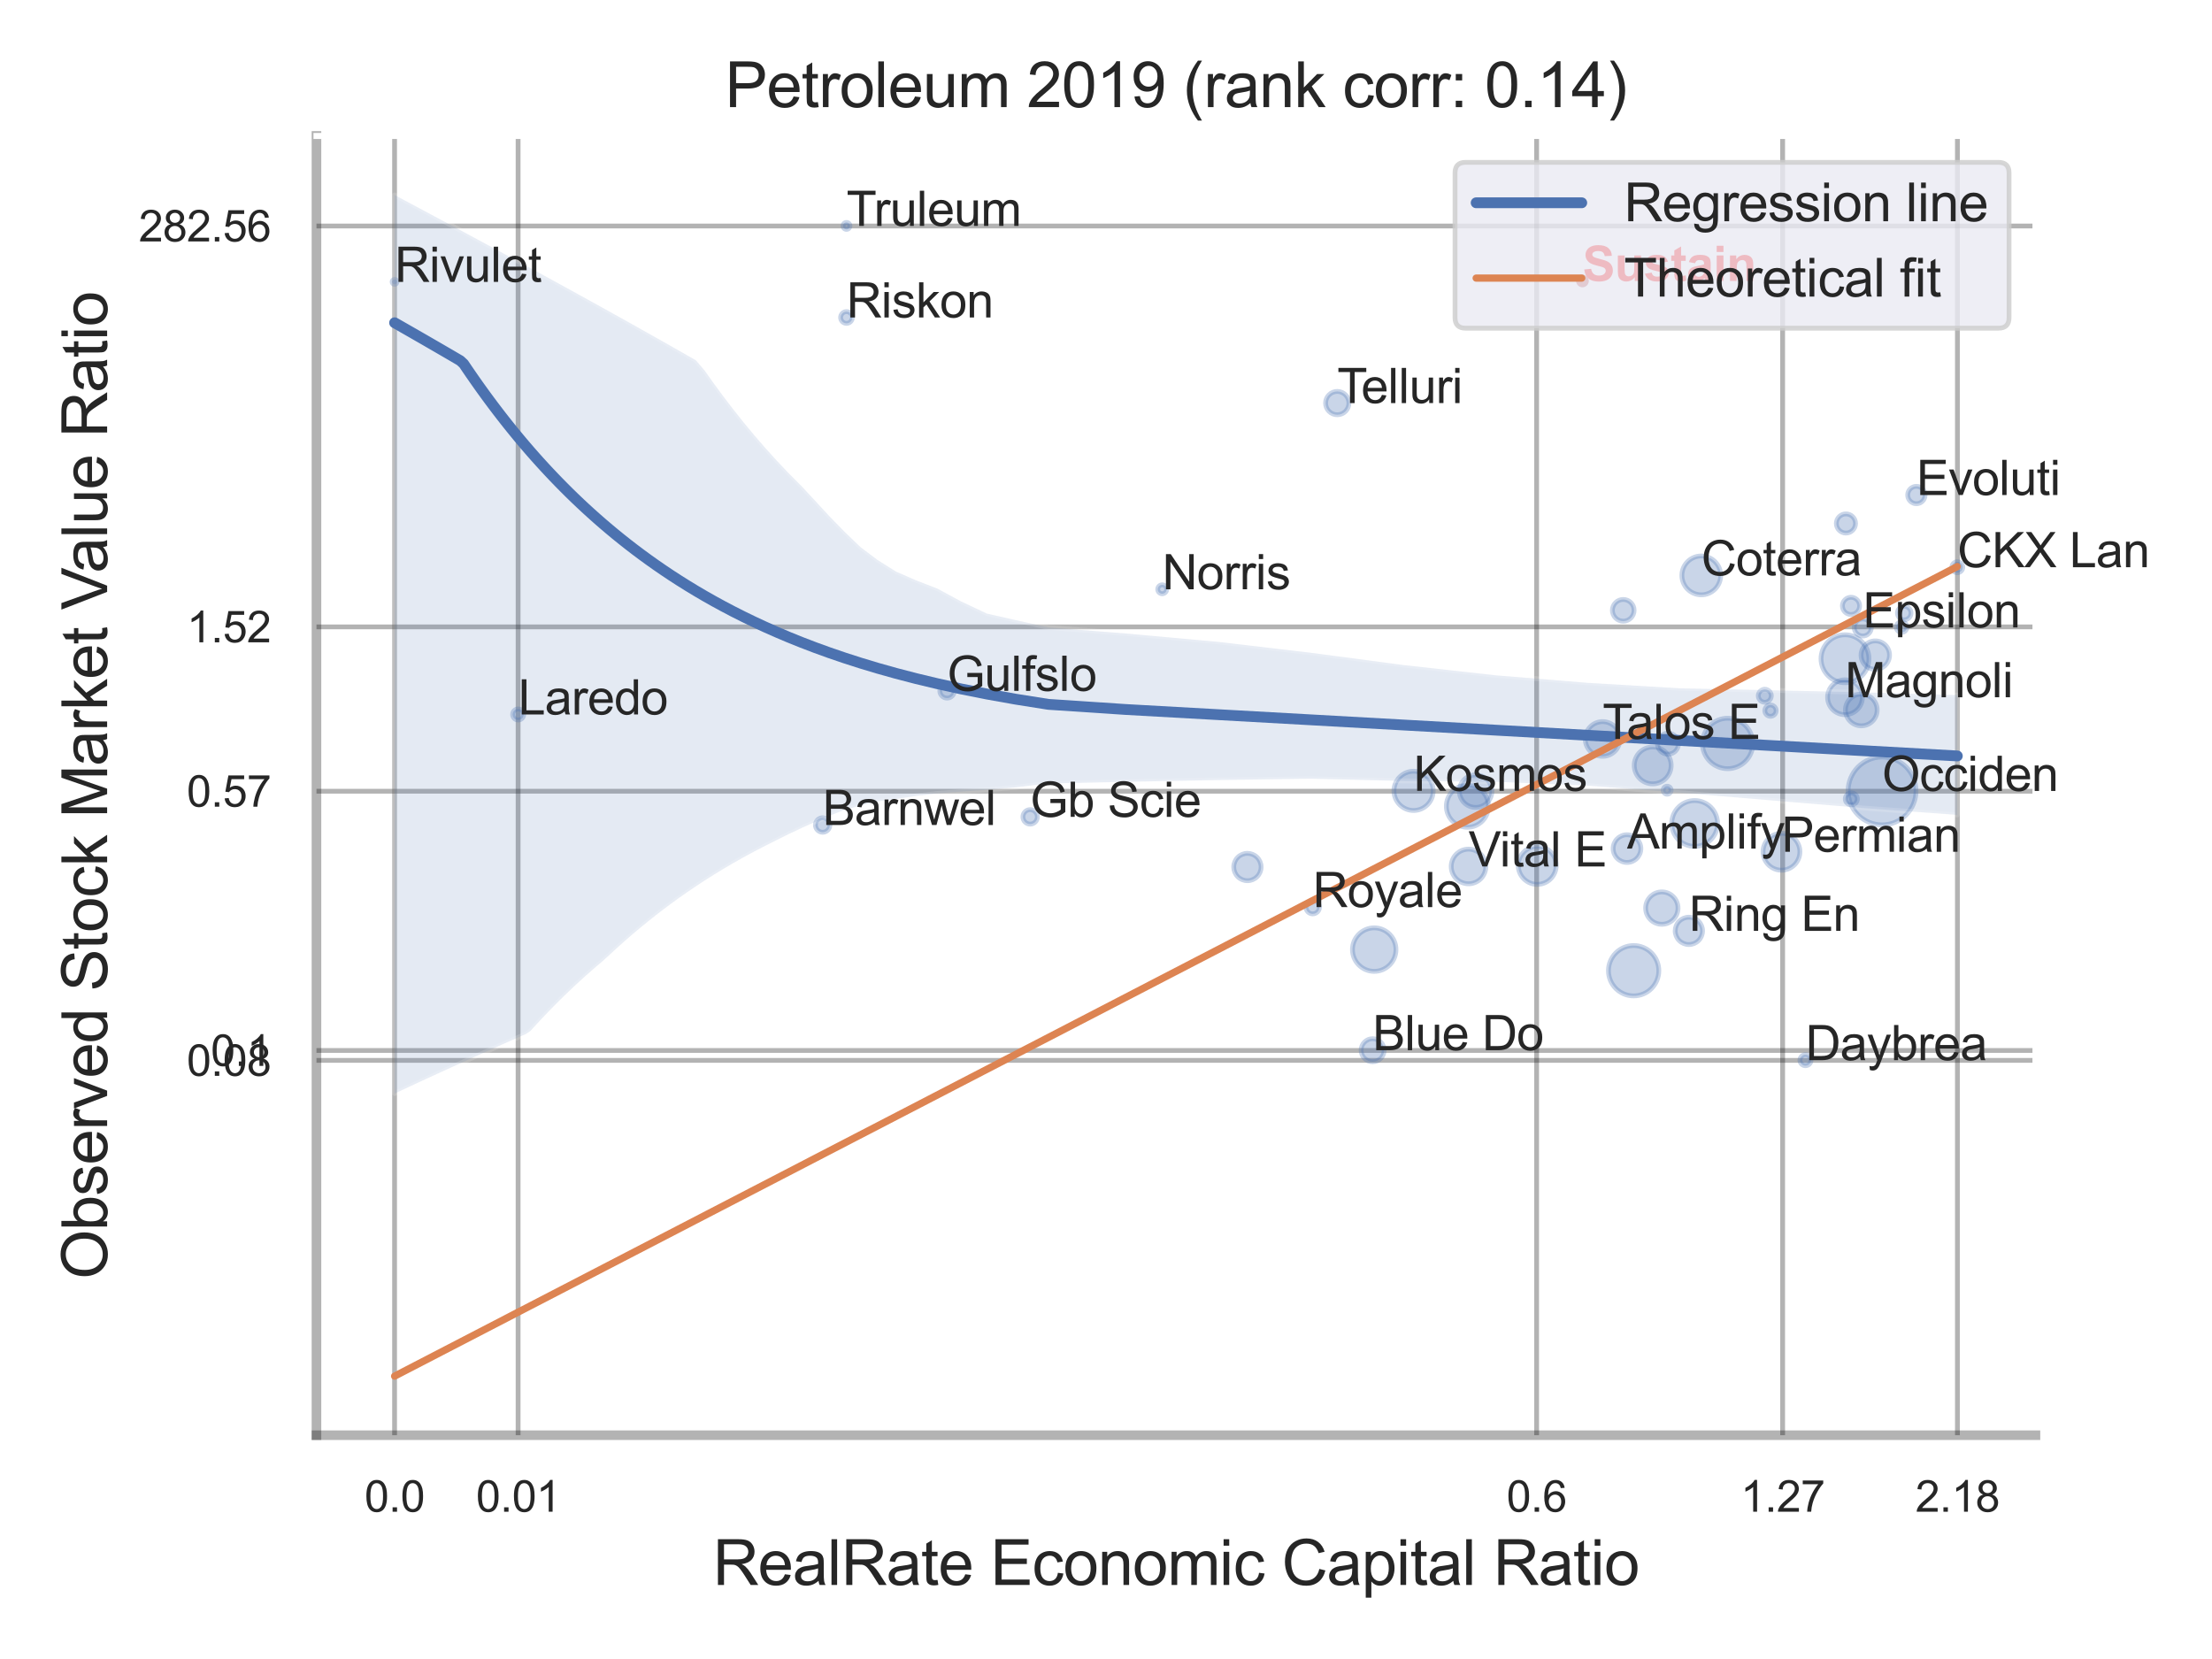 <?xml version="1.0" encoding="utf-8" standalone="no"?>
<!DOCTYPE svg PUBLIC "-//W3C//DTD SVG 1.1//EN"
  "http://www.w3.org/Graphics/SVG/1.1/DTD/svg11.dtd">
<svg xmlns:xlink="http://www.w3.org/1999/xlink" width="460.8pt" height="345.6pt" viewBox="0 0 460.8 345.6" xmlns="http://www.w3.org/2000/svg" version="1.1">
 <defs>
  <style type="text/css">*{stroke-linejoin: round; stroke-linecap: butt}</style>
 </defs>
 <g id="figure_1">
  <g id="patch_1">
   <path d="M 0 345.6 
L 460.8 345.6 
L 460.8 0 
L 0 0 
z
" style="fill: #ffffff"/>
  </g>
  <g id="axes_1">
   <g id="patch_2">
    <path d="M 65.925 298.98 
L 424.023 298.98 
L 424.023 28.32 
L 65.925 28.32 
z
" style="fill: #ffffff"/>
   </g>
   <g id="matplotlib.axis_1">
    <g id="xtick_1">
     <g id="line2d_1">
      <path d="M 82.198 298.98 
L 82.198 28.32 
" clip-path="url(#p5fb5ce1298)" style="fill: none; stroke: #000000; stroke-opacity: 0.3; stroke-linecap: round"/>
     </g>
     <g id="text_1">
      <!-- 0.0 -->
      <g style="fill: #262626" transform="translate(75.943 314.922) scale(0.09 -0.09)">
       <defs>
        <path id="ArialMT-30" d="M 266 2259 
Q 266 3072 433 3567 
Q 600 4063 929 4331 
Q 1259 4600 1759 4600 
Q 2128 4600 2406 4451 
Q 2684 4303 2865 4023 
Q 3047 3744 3150 3342 
Q 3253 2941 3253 2259 
Q 3253 1453 3087 958 
Q 2922 463 2592 192 
Q 2263 -78 1759 -78 
Q 1097 -78 719 397 
Q 266 969 266 2259 
z
M 844 2259 
Q 844 1131 1108 757 
Q 1372 384 1759 384 
Q 2147 384 2411 759 
Q 2675 1134 2675 2259 
Q 2675 3391 2411 3762 
Q 2147 4134 1753 4134 
Q 1366 4134 1134 3806 
Q 844 3388 844 2259 
z
" transform="scale(0.016)"/>
        <path id="ArialMT-2e" d="M 581 0 
L 581 641 
L 1222 641 
L 1222 0 
L 581 0 
z
" transform="scale(0.016)"/>
       </defs>
       <use xlink:href="#ArialMT-30"/>
       <use xlink:href="#ArialMT-2e" x="55.615"/>
       <use xlink:href="#ArialMT-30" x="83.398"/>
      </g>
     </g>
    </g>
    <g id="xtick_2">
     <g id="line2d_2">
      <path d="M 107.93 298.98 
L 107.93 28.32 
" clip-path="url(#p5fb5ce1298)" style="fill: none; stroke: #000000; stroke-opacity: 0.3; stroke-linecap: round"/>
     </g>
     <g id="text_2">
      <!-- 0.01 -->
      <g style="fill: #262626" transform="translate(99.173 314.922) scale(0.09 -0.09)">
       <defs>
        <path id="ArialMT-31" d="M 2384 0 
L 1822 0 
L 1822 3584 
Q 1619 3391 1289 3197 
Q 959 3003 697 2906 
L 697 3450 
Q 1169 3672 1522 3987 
Q 1875 4303 2022 4600 
L 2384 4600 
L 2384 0 
z
" transform="scale(0.016)"/>
       </defs>
       <use xlink:href="#ArialMT-30"/>
       <use xlink:href="#ArialMT-2e" x="55.615"/>
       <use xlink:href="#ArialMT-30" x="83.398"/>
       <use xlink:href="#ArialMT-31" x="139.014"/>
      </g>
     </g>
    </g>
    <g id="xtick_3">
     <g id="line2d_3">
      <path d="M 320.106 298.98 
L 320.106 28.32 
" clip-path="url(#p5fb5ce1298)" style="fill: none; stroke: #000000; stroke-opacity: 0.3; stroke-linecap: round"/>
     </g>
     <g id="text_3">
      <!-- 0.6 -->
      <g style="fill: #262626" transform="translate(313.851 314.922) scale(0.09 -0.09)">
       <defs>
        <path id="ArialMT-36" d="M 3184 3459 
L 2625 3416 
Q 2550 3747 2413 3897 
Q 2184 4138 1850 4138 
Q 1581 4138 1378 3988 
Q 1113 3794 959 3422 
Q 806 3050 800 2363 
Q 1003 2672 1297 2822 
Q 1591 2972 1913 2972 
Q 2475 2972 2870 2558 
Q 3266 2144 3266 1488 
Q 3266 1056 3080 686 
Q 2894 316 2569 119 
Q 2244 -78 1831 -78 
Q 1128 -78 684 439 
Q 241 956 241 2144 
Q 241 3472 731 4075 
Q 1159 4600 1884 4600 
Q 2425 4600 2770 4297 
Q 3116 3994 3184 3459 
z
M 888 1484 
Q 888 1194 1011 928 
Q 1134 663 1356 523 
Q 1578 384 1822 384 
Q 2178 384 2434 671 
Q 2691 959 2691 1453 
Q 2691 1928 2437 2201 
Q 2184 2475 1800 2475 
Q 1419 2475 1153 2201 
Q 888 1928 888 1484 
z
" transform="scale(0.016)"/>
       </defs>
       <use xlink:href="#ArialMT-30"/>
       <use xlink:href="#ArialMT-2e" x="55.615"/>
       <use xlink:href="#ArialMT-36" x="83.398"/>
      </g>
     </g>
    </g>
    <g id="xtick_4">
     <g id="line2d_4">
      <path d="M 371.355 298.98 
L 371.355 28.32 
" clip-path="url(#p5fb5ce1298)" style="fill: none; stroke: #000000; stroke-opacity: 0.3; stroke-linecap: round"/>
     </g>
     <g id="text_4">
      <!-- 1.27 -->
      <g style="fill: #262626" transform="translate(362.597 314.922) scale(0.09 -0.09)">
       <defs>
        <path id="ArialMT-32" d="M 3222 541 
L 3222 0 
L 194 0 
Q 188 203 259 391 
Q 375 700 629 1000 
Q 884 1300 1366 1694 
Q 2113 2306 2375 2664 
Q 2638 3022 2638 3341 
Q 2638 3675 2398 3904 
Q 2159 4134 1775 4134 
Q 1369 4134 1125 3890 
Q 881 3647 878 3216 
L 300 3275 
Q 359 3922 746 4261 
Q 1134 4600 1788 4600 
Q 2447 4600 2831 4234 
Q 3216 3869 3216 3328 
Q 3216 3053 3103 2787 
Q 2991 2522 2730 2228 
Q 2469 1934 1863 1422 
Q 1356 997 1212 845 
Q 1069 694 975 541 
L 3222 541 
z
" transform="scale(0.016)"/>
        <path id="ArialMT-37" d="M 303 3981 
L 303 4522 
L 3269 4522 
L 3269 4084 
Q 2831 3619 2401 2847 
Q 1972 2075 1738 1259 
Q 1569 684 1522 0 
L 944 0 
Q 953 541 1156 1306 
Q 1359 2072 1739 2783 
Q 2119 3494 2547 3981 
L 303 3981 
z
" transform="scale(0.016)"/>
       </defs>
       <use xlink:href="#ArialMT-31"/>
       <use xlink:href="#ArialMT-2e" x="55.615"/>
       <use xlink:href="#ArialMT-32" x="83.398"/>
       <use xlink:href="#ArialMT-37" x="139.014"/>
      </g>
     </g>
    </g>
    <g id="xtick_5">
     <g id="line2d_5">
      <path d="M 407.768 298.98 
L 407.768 28.32 
" clip-path="url(#p5fb5ce1298)" style="fill: none; stroke: #000000; stroke-opacity: 0.3; stroke-linecap: round"/>
     </g>
     <g id="text_5">
      <!-- 2.18 -->
      <g style="fill: #262626" transform="translate(399.011 314.922) scale(0.09 -0.09)">
       <defs>
        <path id="ArialMT-38" d="M 1131 2484 
Q 781 2613 612 2850 
Q 444 3088 444 3419 
Q 444 3919 803 4259 
Q 1163 4600 1759 4600 
Q 2359 4600 2725 4251 
Q 3091 3903 3091 3403 
Q 3091 3084 2923 2848 
Q 2756 2613 2416 2484 
Q 2838 2347 3058 2040 
Q 3278 1734 3278 1309 
Q 3278 722 2862 322 
Q 2447 -78 1769 -78 
Q 1091 -78 675 323 
Q 259 725 259 1325 
Q 259 1772 486 2073 
Q 713 2375 1131 2484 
z
M 1019 3438 
Q 1019 3113 1228 2906 
Q 1438 2700 1772 2700 
Q 2097 2700 2305 2904 
Q 2513 3109 2513 3406 
Q 2513 3716 2298 3927 
Q 2084 4138 1766 4138 
Q 1444 4138 1231 3931 
Q 1019 3725 1019 3438 
z
M 838 1322 
Q 838 1081 952 856 
Q 1066 631 1291 507 
Q 1516 384 1775 384 
Q 2178 384 2440 643 
Q 2703 903 2703 1303 
Q 2703 1709 2433 1975 
Q 2163 2241 1756 2241 
Q 1359 2241 1098 1978 
Q 838 1716 838 1322 
z
" transform="scale(0.016)"/>
       </defs>
       <use xlink:href="#ArialMT-32"/>
       <use xlink:href="#ArialMT-2e" x="55.615"/>
       <use xlink:href="#ArialMT-31" x="83.398"/>
       <use xlink:href="#ArialMT-38" x="139.014"/>
      </g>
     </g>
    </g>
    <g id="xtick_6"/>
    <g id="xtick_7"/>
    <g id="xtick_8"/>
    <g id="text_6">
     <!-- RealRate Economic Capital Ratio -->
     <g style="fill: #262626" transform="translate(148.516 330.174) scale(0.13 -0.13)">
      <defs>
       <path id="ArialMT-52" d="M 503 0 
L 503 4581 
L 2534 4581 
Q 3147 4581 3465 4457 
Q 3784 4334 3975 4021 
Q 4166 3709 4166 3331 
Q 4166 2844 3850 2509 
Q 3534 2175 2875 2084 
Q 3116 1969 3241 1856 
Q 3506 1613 3744 1247 
L 4541 0 
L 3778 0 
L 3172 953 
Q 2906 1366 2734 1584 
Q 2563 1803 2427 1890 
Q 2291 1978 2150 2013 
Q 2047 2034 1813 2034 
L 1109 2034 
L 1109 0 
L 503 0 
z
M 1109 2559 
L 2413 2559 
Q 2828 2559 3062 2645 
Q 3297 2731 3419 2920 
Q 3541 3109 3541 3331 
Q 3541 3656 3305 3865 
Q 3069 4075 2559 4075 
L 1109 4075 
L 1109 2559 
z
" transform="scale(0.016)"/>
       <path id="ArialMT-65" d="M 2694 1069 
L 3275 997 
Q 3138 488 2766 206 
Q 2394 -75 1816 -75 
Q 1088 -75 661 373 
Q 234 822 234 1631 
Q 234 2469 665 2931 
Q 1097 3394 1784 3394 
Q 2450 3394 2872 2941 
Q 3294 2488 3294 1666 
Q 3294 1616 3291 1516 
L 816 1516 
Q 847 969 1125 678 
Q 1403 388 1819 388 
Q 2128 388 2347 550 
Q 2566 713 2694 1069 
z
M 847 1978 
L 2700 1978 
Q 2663 2397 2488 2606 
Q 2219 2931 1791 2931 
Q 1403 2931 1139 2672 
Q 875 2413 847 1978 
z
" transform="scale(0.016)"/>
       <path id="ArialMT-61" d="M 2588 409 
Q 2275 144 1986 34 
Q 1697 -75 1366 -75 
Q 819 -75 525 192 
Q 231 459 231 875 
Q 231 1119 342 1320 
Q 453 1522 633 1644 
Q 813 1766 1038 1828 
Q 1203 1872 1538 1913 
Q 2219 1994 2541 2106 
Q 2544 2222 2544 2253 
Q 2544 2597 2384 2738 
Q 2169 2928 1744 2928 
Q 1347 2928 1158 2789 
Q 969 2650 878 2297 
L 328 2372 
Q 403 2725 575 2942 
Q 747 3159 1072 3276 
Q 1397 3394 1825 3394 
Q 2250 3394 2515 3294 
Q 2781 3194 2906 3042 
Q 3031 2891 3081 2659 
Q 3109 2516 3109 2141 
L 3109 1391 
Q 3109 606 3145 398 
Q 3181 191 3288 0 
L 2700 0 
Q 2613 175 2588 409 
z
M 2541 1666 
Q 2234 1541 1622 1453 
Q 1275 1403 1131 1340 
Q 988 1278 909 1158 
Q 831 1038 831 891 
Q 831 666 1001 516 
Q 1172 366 1500 366 
Q 1825 366 2078 508 
Q 2331 650 2450 897 
Q 2541 1088 2541 1459 
L 2541 1666 
z
" transform="scale(0.016)"/>
       <path id="ArialMT-6c" d="M 409 0 
L 409 4581 
L 972 4581 
L 972 0 
L 409 0 
z
" transform="scale(0.016)"/>
       <path id="ArialMT-74" d="M 1650 503 
L 1731 6 
Q 1494 -44 1306 -44 
Q 1000 -44 831 53 
Q 663 150 594 308 
Q 525 466 525 972 
L 525 2881 
L 113 2881 
L 113 3319 
L 525 3319 
L 525 4141 
L 1084 4478 
L 1084 3319 
L 1650 3319 
L 1650 2881 
L 1084 2881 
L 1084 941 
Q 1084 700 1114 631 
Q 1144 563 1211 522 
Q 1278 481 1403 481 
Q 1497 481 1650 503 
z
" transform="scale(0.016)"/>
       <path id="ArialMT-20" transform="scale(0.016)"/>
       <path id="ArialMT-45" d="M 506 0 
L 506 4581 
L 3819 4581 
L 3819 4041 
L 1113 4041 
L 1113 2638 
L 3647 2638 
L 3647 2100 
L 1113 2100 
L 1113 541 
L 3925 541 
L 3925 0 
L 506 0 
z
" transform="scale(0.016)"/>
       <path id="ArialMT-63" d="M 2588 1216 
L 3141 1144 
Q 3050 572 2676 248 
Q 2303 -75 1759 -75 
Q 1078 -75 664 370 
Q 250 816 250 1647 
Q 250 2184 428 2587 
Q 606 2991 970 3192 
Q 1334 3394 1763 3394 
Q 2303 3394 2647 3120 
Q 2991 2847 3088 2344 
L 2541 2259 
Q 2463 2594 2264 2762 
Q 2066 2931 1784 2931 
Q 1359 2931 1093 2626 
Q 828 2322 828 1663 
Q 828 994 1084 691 
Q 1341 388 1753 388 
Q 2084 388 2306 591 
Q 2528 794 2588 1216 
z
" transform="scale(0.016)"/>
       <path id="ArialMT-6f" d="M 213 1659 
Q 213 2581 725 3025 
Q 1153 3394 1769 3394 
Q 2453 3394 2887 2945 
Q 3322 2497 3322 1706 
Q 3322 1066 3130 698 
Q 2938 331 2570 128 
Q 2203 -75 1769 -75 
Q 1072 -75 642 372 
Q 213 819 213 1659 
z
M 791 1659 
Q 791 1022 1069 705 
Q 1347 388 1769 388 
Q 2188 388 2466 706 
Q 2744 1025 2744 1678 
Q 2744 2294 2464 2611 
Q 2184 2928 1769 2928 
Q 1347 2928 1069 2612 
Q 791 2297 791 1659 
z
" transform="scale(0.016)"/>
       <path id="ArialMT-6e" d="M 422 0 
L 422 3319 
L 928 3319 
L 928 2847 
Q 1294 3394 1984 3394 
Q 2284 3394 2536 3286 
Q 2788 3178 2913 3003 
Q 3038 2828 3088 2588 
Q 3119 2431 3119 2041 
L 3119 0 
L 2556 0 
L 2556 2019 
Q 2556 2363 2490 2533 
Q 2425 2703 2258 2804 
Q 2091 2906 1866 2906 
Q 1506 2906 1245 2678 
Q 984 2450 984 1813 
L 984 0 
L 422 0 
z
" transform="scale(0.016)"/>
       <path id="ArialMT-6d" d="M 422 0 
L 422 3319 
L 925 3319 
L 925 2853 
Q 1081 3097 1340 3245 
Q 1600 3394 1931 3394 
Q 2300 3394 2536 3241 
Q 2772 3088 2869 2813 
Q 3263 3394 3894 3394 
Q 4388 3394 4653 3120 
Q 4919 2847 4919 2278 
L 4919 0 
L 4359 0 
L 4359 2091 
Q 4359 2428 4304 2576 
Q 4250 2725 4106 2815 
Q 3963 2906 3769 2906 
Q 3419 2906 3187 2673 
Q 2956 2441 2956 1928 
L 2956 0 
L 2394 0 
L 2394 2156 
Q 2394 2531 2256 2718 
Q 2119 2906 1806 2906 
Q 1569 2906 1367 2781 
Q 1166 2656 1075 2415 
Q 984 2175 984 1722 
L 984 0 
L 422 0 
z
" transform="scale(0.016)"/>
       <path id="ArialMT-69" d="M 425 3934 
L 425 4581 
L 988 4581 
L 988 3934 
L 425 3934 
z
M 425 0 
L 425 3319 
L 988 3319 
L 988 0 
L 425 0 
z
" transform="scale(0.016)"/>
       <path id="ArialMT-43" d="M 3763 1606 
L 4369 1453 
Q 4178 706 3683 314 
Q 3188 -78 2472 -78 
Q 1731 -78 1267 223 
Q 803 525 561 1097 
Q 319 1669 319 2325 
Q 319 3041 592 3573 
Q 866 4106 1370 4382 
Q 1875 4659 2481 4659 
Q 3169 4659 3637 4309 
Q 4106 3959 4291 3325 
L 3694 3184 
Q 3534 3684 3231 3912 
Q 2928 4141 2469 4141 
Q 1941 4141 1586 3887 
Q 1231 3634 1087 3207 
Q 944 2781 944 2328 
Q 944 1744 1114 1308 
Q 1284 872 1643 656 
Q 2003 441 2422 441 
Q 2931 441 3284 734 
Q 3638 1028 3763 1606 
z
" transform="scale(0.016)"/>
       <path id="ArialMT-70" d="M 422 -1272 
L 422 3319 
L 934 3319 
L 934 2888 
Q 1116 3141 1344 3267 
Q 1572 3394 1897 3394 
Q 2322 3394 2647 3175 
Q 2972 2956 3137 2557 
Q 3303 2159 3303 1684 
Q 3303 1175 3120 767 
Q 2938 359 2589 142 
Q 2241 -75 1856 -75 
Q 1575 -75 1351 44 
Q 1128 163 984 344 
L 984 -1272 
L 422 -1272 
z
M 931 1641 
Q 931 1000 1190 694 
Q 1450 388 1819 388 
Q 2194 388 2461 705 
Q 2728 1022 2728 1688 
Q 2728 2322 2467 2637 
Q 2206 2953 1844 2953 
Q 1484 2953 1207 2617 
Q 931 2281 931 1641 
z
" transform="scale(0.016)"/>
      </defs>
      <use xlink:href="#ArialMT-52"/>
      <use xlink:href="#ArialMT-65" x="72.217"/>
      <use xlink:href="#ArialMT-61" x="127.832"/>
      <use xlink:href="#ArialMT-6c" x="183.447"/>
      <use xlink:href="#ArialMT-52" x="205.664"/>
      <use xlink:href="#ArialMT-61" x="277.881"/>
      <use xlink:href="#ArialMT-74" x="333.496"/>
      <use xlink:href="#ArialMT-65" x="361.279"/>
      <use xlink:href="#ArialMT-20" x="416.895"/>
      <use xlink:href="#ArialMT-45" x="444.678"/>
      <use xlink:href="#ArialMT-63" x="511.377"/>
      <use xlink:href="#ArialMT-6f" x="561.377"/>
      <use xlink:href="#ArialMT-6e" x="616.992"/>
      <use xlink:href="#ArialMT-6f" x="672.607"/>
      <use xlink:href="#ArialMT-6d" x="728.223"/>
      <use xlink:href="#ArialMT-69" x="811.523"/>
      <use xlink:href="#ArialMT-63" x="833.74"/>
      <use xlink:href="#ArialMT-20" x="883.74"/>
      <use xlink:href="#ArialMT-43" x="911.523"/>
      <use xlink:href="#ArialMT-61" x="983.74"/>
      <use xlink:href="#ArialMT-70" x="1039.355"/>
      <use xlink:href="#ArialMT-69" x="1094.971"/>
      <use xlink:href="#ArialMT-74" x="1117.188"/>
      <use xlink:href="#ArialMT-61" x="1144.971"/>
      <use xlink:href="#ArialMT-6c" x="1200.586"/>
      <use xlink:href="#ArialMT-20" x="1222.803"/>
      <use xlink:href="#ArialMT-52" x="1250.586"/>
      <use xlink:href="#ArialMT-61" x="1322.803"/>
      <use xlink:href="#ArialMT-74" x="1378.418"/>
      <use xlink:href="#ArialMT-69" x="1406.201"/>
      <use xlink:href="#ArialMT-6f" x="1428.418"/>
     </g>
    </g>
   </g>
   <g id="matplotlib.axis_2">
    <g id="ytick_1">
     <g id="line2d_6">
      <path d="M 65.925 220.895 
L 424.023 220.895 
" clip-path="url(#p5fb5ce1298)" style="fill: none; stroke: #000000; stroke-opacity: 0.3; stroke-linecap: round"/>
     </g>
     <g id="text_7">
      <!-- 0.08 -->
      <g style="fill: #262626" transform="translate(38.91 224.116) scale(0.09 -0.09)">
       <use xlink:href="#ArialMT-30"/>
       <use xlink:href="#ArialMT-2e" x="55.615"/>
       <use xlink:href="#ArialMT-30" x="83.398"/>
       <use xlink:href="#ArialMT-38" x="139.014"/>
      </g>
     </g>
    </g>
    <g id="ytick_2">
     <g id="line2d_7">
      <path d="M 65.925 218.828 
L 424.023 218.828 
" clip-path="url(#p5fb5ce1298)" style="fill: none; stroke: #000000; stroke-opacity: 0.3; stroke-linecap: round"/>
     </g>
     <g id="text_8">
      <!-- 0.1 -->
      <g style="fill: #262626" transform="translate(43.915 222.049) scale(0.09 -0.09)">
       <use xlink:href="#ArialMT-30"/>
       <use xlink:href="#ArialMT-2e" x="55.615"/>
       <use xlink:href="#ArialMT-31" x="83.398"/>
      </g>
     </g>
    </g>
    <g id="ytick_3">
     <g id="line2d_8">
      <path d="M 65.925 164.825 
L 424.023 164.825 
" clip-path="url(#p5fb5ce1298)" style="fill: none; stroke: #000000; stroke-opacity: 0.3; stroke-linecap: round"/>
     </g>
     <g id="text_9">
      <!-- 0.57 -->
      <g style="fill: #262626" transform="translate(38.91 168.046) scale(0.09 -0.09)">
       <defs>
        <path id="ArialMT-35" d="M 266 1200 
L 856 1250 
Q 922 819 1161 601 
Q 1400 384 1738 384 
Q 2144 384 2425 690 
Q 2706 997 2706 1503 
Q 2706 1984 2436 2262 
Q 2166 2541 1728 2541 
Q 1456 2541 1237 2417 
Q 1019 2294 894 2097 
L 366 2166 
L 809 4519 
L 3088 4519 
L 3088 3981 
L 1259 3981 
L 1013 2750 
Q 1425 3038 1878 3038 
Q 2478 3038 2890 2622 
Q 3303 2206 3303 1553 
Q 3303 931 2941 478 
Q 2500 -78 1738 -78 
Q 1113 -78 717 272 
Q 322 622 266 1200 
z
" transform="scale(0.016)"/>
       </defs>
       <use xlink:href="#ArialMT-30"/>
       <use xlink:href="#ArialMT-2e" x="55.615"/>
       <use xlink:href="#ArialMT-35" x="83.398"/>
       <use xlink:href="#ArialMT-37" x="139.014"/>
      </g>
     </g>
    </g>
    <g id="ytick_4">
     <g id="line2d_9">
      <path d="M 65.925 130.589 
L 424.023 130.589 
" clip-path="url(#p5fb5ce1298)" style="fill: none; stroke: #000000; stroke-opacity: 0.3; stroke-linecap: round"/>
     </g>
     <g id="text_10">
      <!-- 1.52 -->
      <g style="fill: #262626" transform="translate(38.91 133.81) scale(0.09 -0.09)">
       <use xlink:href="#ArialMT-31"/>
       <use xlink:href="#ArialMT-2e" x="55.615"/>
       <use xlink:href="#ArialMT-35" x="83.398"/>
       <use xlink:href="#ArialMT-32" x="139.014"/>
      </g>
     </g>
    </g>
    <g id="ytick_5">
     <g id="line2d_10">
      <path d="M 65.925 47.08 
L 424.023 47.08 
" clip-path="url(#p5fb5ce1298)" style="fill: none; stroke: #000000; stroke-opacity: 0.3; stroke-linecap: round"/>
     </g>
     <g id="text_11">
      <!-- 282.56 -->
      <g style="fill: #262626" transform="translate(28.9 50.301) scale(0.09 -0.09)">
       <use xlink:href="#ArialMT-32"/>
       <use xlink:href="#ArialMT-38" x="55.615"/>
       <use xlink:href="#ArialMT-32" x="111.23"/>
       <use xlink:href="#ArialMT-2e" x="166.846"/>
       <use xlink:href="#ArialMT-35" x="194.629"/>
       <use xlink:href="#ArialMT-36" x="250.244"/>
      </g>
     </g>
    </g>
    <g id="ytick_6"/>
    <g id="ytick_7"/>
    <g id="ytick_8"/>
    <g id="ytick_9"/>
    <g id="ytick_10"/>
    <g id="text_12">
     <!-- Observed Stock Market Value Ratio -->
     <g style="fill: #262626" transform="translate(22.317 266.489) rotate(-90) scale(0.13 -0.13)">
      <defs>
       <path id="ArialMT-4f" d="M 309 2231 
Q 309 3372 921 4017 
Q 1534 4663 2503 4663 
Q 3138 4663 3647 4359 
Q 4156 4056 4423 3514 
Q 4691 2972 4691 2284 
Q 4691 1588 4409 1038 
Q 4128 488 3612 205 
Q 3097 -78 2500 -78 
Q 1853 -78 1343 234 
Q 834 547 571 1087 
Q 309 1628 309 2231 
z
M 934 2222 
Q 934 1394 1379 917 
Q 1825 441 2497 441 
Q 3181 441 3623 922 
Q 4066 1403 4066 2288 
Q 4066 2847 3877 3264 
Q 3688 3681 3323 3911 
Q 2959 4141 2506 4141 
Q 1863 4141 1398 3698 
Q 934 3256 934 2222 
z
" transform="scale(0.016)"/>
       <path id="ArialMT-62" d="M 941 0 
L 419 0 
L 419 4581 
L 981 4581 
L 981 2947 
Q 1338 3394 1891 3394 
Q 2197 3394 2470 3270 
Q 2744 3147 2920 2923 
Q 3097 2700 3197 2384 
Q 3297 2069 3297 1709 
Q 3297 856 2875 390 
Q 2453 -75 1863 -75 
Q 1275 -75 941 416 
L 941 0 
z
M 934 1684 
Q 934 1088 1097 822 
Q 1363 388 1816 388 
Q 2184 388 2453 708 
Q 2722 1028 2722 1663 
Q 2722 2313 2464 2622 
Q 2206 2931 1841 2931 
Q 1472 2931 1203 2611 
Q 934 2291 934 1684 
z
" transform="scale(0.016)"/>
       <path id="ArialMT-73" d="M 197 991 
L 753 1078 
Q 800 744 1014 566 
Q 1228 388 1613 388 
Q 2000 388 2187 545 
Q 2375 703 2375 916 
Q 2375 1106 2209 1216 
Q 2094 1291 1634 1406 
Q 1016 1563 777 1677 
Q 538 1791 414 1992 
Q 291 2194 291 2438 
Q 291 2659 392 2848 
Q 494 3038 669 3163 
Q 800 3259 1026 3326 
Q 1253 3394 1513 3394 
Q 1903 3394 2198 3281 
Q 2494 3169 2634 2976 
Q 2775 2784 2828 2463 
L 2278 2388 
Q 2241 2644 2061 2787 
Q 1881 2931 1553 2931 
Q 1166 2931 1000 2803 
Q 834 2675 834 2503 
Q 834 2394 903 2306 
Q 972 2216 1119 2156 
Q 1203 2125 1616 2013 
Q 2213 1853 2448 1751 
Q 2684 1650 2818 1456 
Q 2953 1263 2953 975 
Q 2953 694 2789 445 
Q 2625 197 2315 61 
Q 2006 -75 1616 -75 
Q 969 -75 630 194 
Q 291 463 197 991 
z
" transform="scale(0.016)"/>
       <path id="ArialMT-72" d="M 416 0 
L 416 3319 
L 922 3319 
L 922 2816 
Q 1116 3169 1280 3281 
Q 1444 3394 1641 3394 
Q 1925 3394 2219 3213 
L 2025 2691 
Q 1819 2813 1613 2813 
Q 1428 2813 1281 2702 
Q 1134 2591 1072 2394 
Q 978 2094 978 1738 
L 978 0 
L 416 0 
z
" transform="scale(0.016)"/>
       <path id="ArialMT-76" d="M 1344 0 
L 81 3319 
L 675 3319 
L 1388 1331 
Q 1503 1009 1600 663 
Q 1675 925 1809 1294 
L 2547 3319 
L 3125 3319 
L 1869 0 
L 1344 0 
z
" transform="scale(0.016)"/>
       <path id="ArialMT-64" d="M 2575 0 
L 2575 419 
Q 2259 -75 1647 -75 
Q 1250 -75 917 144 
Q 584 363 401 755 
Q 219 1147 219 1656 
Q 219 2153 384 2558 
Q 550 2963 881 3178 
Q 1213 3394 1622 3394 
Q 1922 3394 2156 3267 
Q 2391 3141 2538 2938 
L 2538 4581 
L 3097 4581 
L 3097 0 
L 2575 0 
z
M 797 1656 
Q 797 1019 1065 703 
Q 1334 388 1700 388 
Q 2069 388 2326 689 
Q 2584 991 2584 1609 
Q 2584 2291 2321 2609 
Q 2059 2928 1675 2928 
Q 1300 2928 1048 2622 
Q 797 2316 797 1656 
z
" transform="scale(0.016)"/>
       <path id="ArialMT-53" d="M 288 1472 
L 859 1522 
Q 900 1178 1048 958 
Q 1197 738 1509 602 
Q 1822 466 2213 466 
Q 2559 466 2825 569 
Q 3091 672 3220 851 
Q 3350 1031 3350 1244 
Q 3350 1459 3225 1620 
Q 3100 1781 2813 1891 
Q 2628 1963 1997 2114 
Q 1366 2266 1113 2400 
Q 784 2572 623 2826 
Q 463 3081 463 3397 
Q 463 3744 659 4045 
Q 856 4347 1234 4503 
Q 1613 4659 2075 4659 
Q 2584 4659 2973 4495 
Q 3363 4331 3572 4012 
Q 3781 3694 3797 3291 
L 3216 3247 
Q 3169 3681 2898 3903 
Q 2628 4125 2100 4125 
Q 1550 4125 1298 3923 
Q 1047 3722 1047 3438 
Q 1047 3191 1225 3031 
Q 1400 2872 2139 2705 
Q 2878 2538 3153 2413 
Q 3553 2228 3743 1945 
Q 3934 1663 3934 1294 
Q 3934 928 3725 604 
Q 3516 281 3123 101 
Q 2731 -78 2241 -78 
Q 1619 -78 1198 103 
Q 778 284 539 648 
Q 300 1013 288 1472 
z
" transform="scale(0.016)"/>
       <path id="ArialMT-6b" d="M 425 0 
L 425 4581 
L 988 4581 
L 988 1969 
L 2319 3319 
L 3047 3319 
L 1778 2088 
L 3175 0 
L 2481 0 
L 1384 1697 
L 988 1316 
L 988 0 
L 425 0 
z
" transform="scale(0.016)"/>
       <path id="ArialMT-4d" d="M 475 0 
L 475 4581 
L 1388 4581 
L 2472 1338 
Q 2622 884 2691 659 
Q 2769 909 2934 1394 
L 4031 4581 
L 4847 4581 
L 4847 0 
L 4263 0 
L 4263 3834 
L 2931 0 
L 2384 0 
L 1059 3900 
L 1059 0 
L 475 0 
z
" transform="scale(0.016)"/>
       <path id="ArialMT-56" d="M 1803 0 
L 28 4581 
L 684 4581 
L 1875 1253 
Q 2019 853 2116 503 
Q 2222 878 2363 1253 
L 3600 4581 
L 4219 4581 
L 2425 0 
L 1803 0 
z
" transform="scale(0.016)"/>
       <path id="ArialMT-75" d="M 2597 0 
L 2597 488 
Q 2209 -75 1544 -75 
Q 1250 -75 995 37 
Q 741 150 617 320 
Q 494 491 444 738 
Q 409 903 409 1263 
L 409 3319 
L 972 3319 
L 972 1478 
Q 972 1038 1006 884 
Q 1059 663 1231 536 
Q 1403 409 1656 409 
Q 1909 409 2131 539 
Q 2353 669 2445 892 
Q 2538 1116 2538 1541 
L 2538 3319 
L 3100 3319 
L 3100 0 
L 2597 0 
z
" transform="scale(0.016)"/>
      </defs>
      <use xlink:href="#ArialMT-4f"/>
      <use xlink:href="#ArialMT-62" x="77.783"/>
      <use xlink:href="#ArialMT-73" x="133.398"/>
      <use xlink:href="#ArialMT-65" x="183.398"/>
      <use xlink:href="#ArialMT-72" x="239.014"/>
      <use xlink:href="#ArialMT-76" x="272.314"/>
      <use xlink:href="#ArialMT-65" x="322.314"/>
      <use xlink:href="#ArialMT-64" x="377.93"/>
      <use xlink:href="#ArialMT-20" x="433.545"/>
      <use xlink:href="#ArialMT-53" x="461.328"/>
      <use xlink:href="#ArialMT-74" x="528.027"/>
      <use xlink:href="#ArialMT-6f" x="555.811"/>
      <use xlink:href="#ArialMT-63" x="611.426"/>
      <use xlink:href="#ArialMT-6b" x="661.426"/>
      <use xlink:href="#ArialMT-20" x="711.426"/>
      <use xlink:href="#ArialMT-4d" x="739.209"/>
      <use xlink:href="#ArialMT-61" x="822.51"/>
      <use xlink:href="#ArialMT-72" x="878.125"/>
      <use xlink:href="#ArialMT-6b" x="911.426"/>
      <use xlink:href="#ArialMT-65" x="961.426"/>
      <use xlink:href="#ArialMT-74" x="1017.041"/>
      <use xlink:href="#ArialMT-20" x="1044.824"/>
      <use xlink:href="#ArialMT-56" x="1072.607"/>
      <use xlink:href="#ArialMT-61" x="1131.932"/>
      <use xlink:href="#ArialMT-6c" x="1187.547"/>
      <use xlink:href="#ArialMT-75" x="1209.764"/>
      <use xlink:href="#ArialMT-65" x="1265.379"/>
      <use xlink:href="#ArialMT-20" x="1320.994"/>
      <use xlink:href="#ArialMT-52" x="1348.777"/>
      <use xlink:href="#ArialMT-61" x="1420.994"/>
      <use xlink:href="#ArialMT-74" x="1476.609"/>
      <use xlink:href="#ArialMT-69" x="1504.393"/>
      <use xlink:href="#ArialMT-6f" x="1526.609"/>
     </g>
    </g>
   </g>
   <g id="PathCollection_1">
    <path d="M 171.377 173.373 
C 171.776 173.373 172.16 173.214 172.443 172.931 
C 172.725 172.648 172.884 172.265 172.884 171.865 
C 172.884 171.466 172.725 171.082 172.443 170.799 
C 172.16 170.517 171.776 170.358 171.377 170.358 
C 170.977 170.358 170.593 170.517 170.311 170.799 
C 170.028 171.082 169.869 171.466 169.869 171.865 
C 169.869 172.265 170.028 172.648 170.311 172.931 
C 170.593 173.214 170.977 173.373 171.377 173.373 
z
" clip-path="url(#p5fb5ce1298)" style="fill: #4c72b0; fill-opacity: 0.3; stroke: #4c72b0; stroke-opacity: 0.3"/>
    <path d="M 320.232 184.232 
C 321.281 184.232 322.287 183.815 323.029 183.073 
C 323.771 182.331 324.187 181.325 324.187 180.276 
C 324.187 179.228 323.771 178.222 323.029 177.48 
C 322.287 176.738 321.281 176.321 320.232 176.321 
C 319.183 176.321 318.177 176.738 317.436 177.48 
C 316.694 178.222 316.277 179.228 316.277 180.276 
C 316.277 181.325 316.694 182.331 317.436 183.073 
C 318.177 183.815 319.183 184.232 320.232 184.232 
z
" clip-path="url(#p5fb5ce1298)" style="fill: #4c72b0; fill-opacity: 0.3; stroke: #4c72b0; stroke-opacity: 0.3"/>
    <path d="M 340.318 207.463 
C 341.709 207.463 343.043 206.91 344.027 205.926 
C 345.01 204.943 345.563 203.608 345.563 202.217 
C 345.563 200.826 345.01 199.492 344.027 198.509 
C 343.043 197.525 341.709 196.972 340.318 196.972 
C 338.927 196.972 337.592 197.525 336.609 198.509 
C 335.625 199.492 335.073 200.826 335.073 202.217 
C 335.073 203.608 335.625 204.943 336.609 205.926 
C 337.592 206.91 338.927 207.463 340.318 207.463 
z
" clip-path="url(#p5fb5ce1298)" style="fill: #4c72b0; fill-opacity: 0.3; stroke: #4c72b0; stroke-opacity: 0.3"/>
    <path d="M 338.149 129.4 
C 338.749 129.4 339.324 129.162 339.748 128.738 
C 340.172 128.314 340.41 127.739 340.41 127.14 
C 340.41 126.54 340.172 125.965 339.748 125.541 
C 339.324 125.117 338.749 124.879 338.149 124.879 
C 337.55 124.879 336.975 125.117 336.551 125.541 
C 336.127 125.965 335.888 126.54 335.888 127.14 
C 335.888 127.739 336.127 128.314 336.551 128.738 
C 336.975 129.162 337.55 129.4 338.149 129.4 
z
" clip-path="url(#p5fb5ce1298)" style="fill: #4c72b0; fill-opacity: 0.3; stroke: #4c72b0; stroke-opacity: 0.3"/>
    <path d="M 278.573 86.4 
C 279.217 86.4 279.836 86.144 280.291 85.688 
C 280.747 85.232 281.003 84.614 281.003 83.97 
C 281.003 83.326 280.747 82.708 280.291 82.252 
C 279.836 81.796 279.217 81.54 278.573 81.54 
C 277.929 81.54 277.311 81.796 276.855 82.252 
C 276.399 82.708 276.143 83.326 276.143 83.97 
C 276.143 84.614 276.399 85.232 276.855 85.688 
C 277.311 86.144 277.929 86.4 278.573 86.4 
z
" clip-path="url(#p5fb5ce1298)" style="fill: #4c72b0; fill-opacity: 0.3; stroke: #4c72b0; stroke-opacity: 0.3"/>
    <path d="M 396.139 131.743 
C 396.433 131.743 396.714 131.626 396.922 131.418 
C 397.129 131.211 397.246 130.929 397.246 130.636 
C 397.246 130.342 397.129 130.06 396.922 129.853 
C 396.714 129.645 396.433 129.529 396.139 129.529 
C 395.845 129.529 395.564 129.645 395.356 129.853 
C 395.149 130.06 395.032 130.342 395.032 130.636 
C 395.032 130.929 395.149 131.211 395.356 131.418 
C 395.564 131.626 395.845 131.743 396.139 131.743 
z
" clip-path="url(#p5fb5ce1298)" style="fill: #4c72b0; fill-opacity: 0.3; stroke: #4c72b0; stroke-opacity: 0.3"/>
    <path d="M 396.687 129.119 
C 397.062 129.119 397.421 128.97 397.686 128.705 
C 397.951 128.439 398.1 128.08 398.1 127.705 
C 398.1 127.33 397.951 126.97 397.686 126.705 
C 397.421 126.44 397.062 126.291 396.687 126.291 
C 396.312 126.291 395.952 126.44 395.687 126.705 
C 395.422 126.97 395.273 127.33 395.273 127.705 
C 395.273 128.08 395.422 128.439 395.687 128.705 
C 395.952 128.97 396.312 129.119 396.687 129.119 
z
" clip-path="url(#p5fb5ce1298)" style="fill: #4c72b0; fill-opacity: 0.3; stroke: #4c72b0; stroke-opacity: 0.3"/>
    <path d="M 385.665 167.681 
C 385.998 167.681 386.318 167.549 386.553 167.313 
C 386.789 167.077 386.921 166.758 386.921 166.424 
C 386.921 166.091 386.789 165.771 386.553 165.536 
C 386.318 165.3 385.998 165.168 385.665 165.168 
C 385.331 165.168 385.012 165.3 384.776 165.536 
C 384.54 165.771 384.408 166.091 384.408 166.424 
C 384.408 166.758 384.54 167.077 384.776 167.313 
C 385.012 167.549 385.331 167.681 385.665 167.681 
z
" clip-path="url(#p5fb5ce1298)" style="fill: #4c72b0; fill-opacity: 0.3; stroke: #4c72b0; stroke-opacity: 0.3"/>
    <path d="M 359.904 160.134 
C 361.298 160.134 362.635 159.58 363.621 158.594 
C 364.607 157.609 365.161 156.272 365.161 154.878 
C 365.161 153.484 364.607 152.147 363.621 151.161 
C 362.635 150.175 361.298 149.621 359.904 149.621 
C 358.51 149.621 357.173 150.175 356.187 151.161 
C 355.202 152.147 354.648 153.484 354.648 154.878 
C 354.648 156.272 355.202 157.609 356.187 158.594 
C 357.173 159.58 358.51 160.134 359.904 160.134 
z
" clip-path="url(#p5fb5ce1298)" style="fill: #4c72b0; fill-opacity: 0.3; stroke: #4c72b0; stroke-opacity: 0.3"/>
    <path d="M 384.543 111.044 
C 385.073 111.044 385.581 110.833 385.955 110.459 
C 386.329 110.085 386.54 109.577 386.54 109.047 
C 386.54 108.518 386.329 108.01 385.955 107.636 
C 385.581 107.261 385.073 107.051 384.543 107.051 
C 384.014 107.051 383.506 107.261 383.132 107.636 
C 382.757 108.01 382.547 108.518 382.547 109.047 
C 382.547 109.577 382.757 110.085 383.132 110.459 
C 383.506 110.833 384.014 111.044 384.543 111.044 
z
" clip-path="url(#p5fb5ce1298)" style="fill: #4c72b0; fill-opacity: 0.3; stroke: #4c72b0; stroke-opacity: 0.3"/>
    <path d="M 286.275 202.352 
C 287.477 202.352 288.63 201.874 289.48 201.025 
C 290.33 200.175 290.807 199.022 290.807 197.82 
C 290.807 196.618 290.33 195.465 289.48 194.615 
C 288.63 193.765 287.477 193.287 286.275 193.287 
C 285.073 193.287 283.92 193.765 283.07 194.615 
C 282.22 195.465 281.742 196.618 281.742 197.82 
C 281.742 199.022 282.22 200.175 283.07 201.025 
C 283.92 201.874 285.073 202.352 286.275 202.352 
z
" clip-path="url(#p5fb5ce1298)" style="fill: #4c72b0; fill-opacity: 0.3; stroke: #4c72b0; stroke-opacity: 0.3"/>
    <path d="M 407.746 119.3 
C 408.046 119.3 408.335 119.18 408.547 118.968 
C 408.76 118.755 408.879 118.467 408.879 118.166 
C 408.879 117.865 408.76 117.577 408.547 117.364 
C 408.335 117.152 408.046 117.032 407.746 117.032 
C 407.445 117.032 407.156 117.152 406.944 117.364 
C 406.731 117.577 406.612 117.865 406.612 118.166 
C 406.612 118.467 406.731 118.755 406.944 118.968 
C 407.156 119.18 407.445 119.3 407.746 119.3 
z
" clip-path="url(#p5fb5ce1298)" style="fill: #4c72b0; fill-opacity: 0.3; stroke: #4c72b0; stroke-opacity: 0.3"/>
    <path d="M 353.025 176.32 
C 354.291 176.32 355.506 175.817 356.402 174.921 
C 357.298 174.025 357.801 172.81 357.801 171.544 
C 357.801 170.277 357.298 169.062 356.402 168.166 
C 355.506 167.27 354.291 166.767 353.025 166.767 
C 351.758 166.767 350.543 167.27 349.647 168.166 
C 348.752 169.062 348.248 170.277 348.248 171.544 
C 348.248 172.81 348.752 174.025 349.647 174.921 
C 350.543 175.817 351.758 176.32 353.025 176.32 
z
" clip-path="url(#p5fb5ce1298)" style="fill: #4c72b0; fill-opacity: 0.3; stroke: #4c72b0; stroke-opacity: 0.3"/>
    <path d="M 347.298 165.445 
C 347.518 165.445 347.73 165.358 347.886 165.201 
C 348.042 165.045 348.13 164.834 348.13 164.613 
C 348.13 164.392 348.042 164.18 347.886 164.024 
C 347.73 163.868 347.518 163.781 347.298 163.781 
C 347.077 163.781 346.865 163.868 346.709 164.024 
C 346.553 164.18 346.465 164.392 346.465 164.613 
C 346.465 164.834 346.553 165.045 346.709 165.201 
C 346.865 165.358 347.077 165.445 347.298 165.445 
z
" clip-path="url(#p5fb5ce1298)" style="fill: #4c72b0; fill-opacity: 0.3; stroke: #4c72b0; stroke-opacity: 0.3"/>
    <path d="M 285.945 221.174 
C 286.58 221.174 287.19 220.922 287.64 220.472 
C 288.089 220.023 288.342 219.413 288.342 218.778 
C 288.342 218.142 288.089 217.532 287.64 217.083 
C 287.19 216.634 286.58 216.381 285.945 216.381 
C 285.309 216.381 284.7 216.634 284.25 217.083 
C 283.801 217.532 283.548 218.142 283.548 218.778 
C 283.548 219.413 283.801 220.023 284.25 220.472 
C 284.7 220.922 285.309 221.174 285.945 221.174 
z
" clip-path="url(#p5fb5ce1298)" style="fill: #4c72b0; fill-opacity: 0.3; stroke: #4c72b0; stroke-opacity: 0.3"/>
    <path d="M 392.07 171.837 
C 393.945 171.837 395.744 171.092 397.07 169.766 
C 398.396 168.44 399.141 166.642 399.141 164.766 
C 399.141 162.891 398.396 161.092 397.07 159.766 
C 395.744 158.44 393.945 157.695 392.07 157.695 
C 390.195 157.695 388.396 158.44 387.07 159.766 
C 385.744 161.092 384.999 162.891 384.999 164.766 
C 384.999 166.642 385.744 168.44 387.07 169.766 
C 388.396 171.092 390.195 171.837 392.07 171.837 
z
" clip-path="url(#p5fb5ce1298)" style="fill: #4c72b0; fill-opacity: 0.3; stroke: #4c72b0; stroke-opacity: 0.3"/>
    <path d="M 305.688 172.334 
C 306.852 172.334 307.968 171.872 308.791 171.049 
C 309.614 170.226 310.076 169.11 310.076 167.946 
C 310.076 166.782 309.614 165.666 308.791 164.843 
C 307.968 164.02 306.852 163.558 305.688 163.558 
C 304.525 163.558 303.409 164.02 302.586 164.843 
C 301.763 165.666 301.301 166.782 301.301 167.946 
C 301.301 169.11 301.763 170.226 302.586 171.049 
C 303.409 171.872 304.525 172.334 305.688 172.334 
z
" clip-path="url(#p5fb5ce1298)" style="fill: #4c72b0; fill-opacity: 0.3; stroke: #4c72b0; stroke-opacity: 0.3"/>
    <path d="M 176.341 47.783 
C 176.532 47.783 176.716 47.707 176.852 47.572 
C 176.987 47.436 177.063 47.252 177.063 47.061 
C 177.063 46.869 176.987 46.685 176.852 46.55 
C 176.716 46.414 176.532 46.338 176.341 46.338 
C 176.149 46.338 175.965 46.414 175.83 46.55 
C 175.694 46.685 175.618 46.869 175.618 47.061 
C 175.618 47.252 175.694 47.436 175.83 47.572 
C 175.965 47.707 176.149 47.783 176.341 47.783 
z
" clip-path="url(#p5fb5ce1298)" style="fill: #4c72b0; fill-opacity: 0.3; stroke: #4c72b0; stroke-opacity: 0.3"/>
    <path d="M 354.41 123.913 
C 355.483 123.913 356.512 123.486 357.27 122.728 
C 358.029 121.969 358.455 120.941 358.455 119.868 
C 358.455 118.795 358.029 117.767 357.27 117.008 
C 356.512 116.25 355.483 115.823 354.41 115.823 
C 353.338 115.823 352.309 116.25 351.551 117.008 
C 350.792 117.767 350.366 118.795 350.366 119.868 
C 350.366 120.941 350.792 121.969 351.551 122.728 
C 352.309 123.486 353.338 123.913 354.41 123.913 
z
" clip-path="url(#p5fb5ce1298)" style="fill: #4c72b0; fill-opacity: 0.3; stroke: #4c72b0; stroke-opacity: 0.3"/>
    <path d="M 367.641 146.296 
C 367.999 146.296 368.343 146.154 368.597 145.9 
C 368.85 145.647 368.993 145.303 368.993 144.944 
C 368.993 144.585 368.85 144.241 368.597 143.988 
C 368.343 143.734 367.999 143.592 367.641 143.592 
C 367.282 143.592 366.938 143.734 366.685 143.988 
C 366.431 144.241 366.288 144.585 366.288 144.944 
C 366.288 145.303 366.431 145.647 366.685 145.9 
C 366.938 146.154 367.282 146.296 367.641 146.296 
z
" clip-path="url(#p5fb5ce1298)" style="fill: #4c72b0; fill-opacity: 0.3; stroke: #4c72b0; stroke-opacity: 0.3"/>
    <path d="M 347.472 157.115 
C 348.053 157.115 348.61 156.884 349.021 156.473 
C 349.432 156.062 349.663 155.505 349.663 154.924 
C 349.663 154.343 349.432 153.785 349.021 153.375 
C 348.61 152.964 348.053 152.733 347.472 152.733 
C 346.891 152.733 346.333 152.964 345.922 153.375 
C 345.512 153.785 345.281 154.343 345.281 154.924 
C 345.281 155.505 345.512 156.062 345.922 156.473 
C 346.333 156.884 346.891 157.115 347.472 157.115 
z
" clip-path="url(#p5fb5ce1298)" style="fill: #4c72b0; fill-opacity: 0.3; stroke: #4c72b0; stroke-opacity: 0.3"/>
    <path d="M 368.823 149.223 
C 369.136 149.223 369.436 149.099 369.657 148.877 
C 369.879 148.656 370.003 148.356 370.003 148.043 
C 370.003 147.73 369.879 147.43 369.657 147.208 
C 369.436 146.987 369.136 146.863 368.823 146.863 
C 368.51 146.863 368.21 146.987 367.988 147.208 
C 367.767 147.43 367.643 147.73 367.643 148.043 
C 367.643 148.356 367.767 148.656 367.988 148.877 
C 368.21 149.099 368.51 149.223 368.823 149.223 
z
" clip-path="url(#p5fb5ce1298)" style="fill: #4c72b0; fill-opacity: 0.3; stroke: #4c72b0; stroke-opacity: 0.3"/>
    <path d="M 399.219 104.931 
C 399.699 104.931 400.159 104.741 400.498 104.401 
C 400.838 104.062 401.028 103.602 401.028 103.122 
C 401.028 102.642 400.838 102.182 400.498 101.842 
C 400.159 101.503 399.699 101.312 399.219 101.312 
C 398.739 101.312 398.278 101.503 397.939 101.842 
C 397.6 102.182 397.409 102.642 397.409 103.122 
C 397.409 103.602 397.6 104.062 397.939 104.401 
C 398.278 104.741 398.739 104.931 399.219 104.931 
z
" clip-path="url(#p5fb5ce1298)" style="fill: #4c72b0; fill-opacity: 0.3; stroke: #4c72b0; stroke-opacity: 0.3"/>
    <path d="M 384.346 142.22 
C 385.67 142.22 386.94 141.694 387.876 140.757 
C 388.812 139.821 389.338 138.551 389.338 137.227 
C 389.338 135.903 388.812 134.633 387.876 133.697 
C 386.94 132.761 385.67 132.235 384.346 132.235 
C 383.022 132.235 381.752 132.761 380.816 133.697 
C 379.879 134.633 379.353 135.903 379.353 137.227 
C 379.353 138.551 379.879 139.821 380.816 140.757 
C 381.752 141.694 383.022 142.22 384.346 142.22 
z
" clip-path="url(#p5fb5ce1298)" style="fill: #4c72b0; fill-opacity: 0.3; stroke: #4c72b0; stroke-opacity: 0.3"/>
    <path d="M 307.403 168.2 
C 308.302 168.2 309.165 167.843 309.801 167.207 
C 310.436 166.571 310.794 165.709 310.794 164.81 
C 310.794 163.911 310.436 163.048 309.801 162.413 
C 309.165 161.777 308.302 161.42 307.403 161.42 
C 306.504 161.42 305.642 161.777 305.006 162.413 
C 304.37 163.048 304.013 163.911 304.013 164.81 
C 304.013 165.709 304.37 166.571 305.006 167.207 
C 305.642 167.843 306.504 168.2 307.403 168.2 
z
" clip-path="url(#p5fb5ce1298)" style="fill: #4c72b0; fill-opacity: 0.3; stroke: #4c72b0; stroke-opacity: 0.3"/>
    <path d="M 385.603 128.012 
C 386.079 128.012 386.535 127.823 386.872 127.486 
C 387.208 127.15 387.398 126.693 387.398 126.217 
C 387.398 125.741 387.208 125.284 386.872 124.948 
C 386.535 124.611 386.079 124.422 385.603 124.422 
C 385.127 124.422 384.67 124.611 384.334 124.948 
C 383.997 125.284 383.808 125.741 383.808 126.217 
C 383.808 126.693 383.997 127.15 384.334 127.486 
C 384.67 127.823 385.127 128.012 385.603 128.012 
z
" clip-path="url(#p5fb5ce1298)" style="fill: #4c72b0; fill-opacity: 0.3; stroke: #4c72b0; stroke-opacity: 0.3"/>
    <path d="M 376.116 222.006 
C 376.422 222.006 376.715 221.885 376.93 221.669 
C 377.146 221.453 377.268 221.16 377.268 220.855 
C 377.268 220.549 377.146 220.257 376.93 220.041 
C 376.715 219.825 376.422 219.703 376.116 219.703 
C 375.811 219.703 375.518 219.825 375.302 220.041 
C 375.086 220.257 374.965 220.549 374.965 220.855 
C 374.965 221.16 375.086 221.453 375.302 221.669 
C 375.518 221.885 375.811 222.006 376.116 222.006 
z
" clip-path="url(#p5fb5ce1298)" style="fill: #4c72b0; fill-opacity: 0.3; stroke: #4c72b0; stroke-opacity: 0.3"/>
    <path d="M 214.599 171.678 
C 214.999 171.678 215.383 171.519 215.666 171.236 
C 215.948 170.954 216.107 170.57 216.107 170.17 
C 216.107 169.77 215.948 169.386 215.666 169.103 
C 215.383 168.82 214.999 168.662 214.599 168.662 
C 214.199 168.662 213.815 168.82 213.532 169.103 
C 213.25 169.386 213.091 169.77 213.091 170.17 
C 213.091 170.57 213.25 170.954 213.532 171.236 
C 213.815 171.519 214.199 171.678 214.599 171.678 
z
" clip-path="url(#p5fb5ce1298)" style="fill: #4c72b0; fill-opacity: 0.3; stroke: #4c72b0; stroke-opacity: 0.3"/>
    <path d="M 346.19 192.543 
C 347.084 192.543 347.942 192.188 348.574 191.555 
C 349.207 190.923 349.562 190.065 349.562 189.17 
C 349.562 188.276 349.207 187.418 348.574 186.786 
C 347.942 186.153 347.084 185.798 346.19 185.798 
C 345.295 185.798 344.438 186.153 343.805 186.786 
C 343.173 187.418 342.817 188.276 342.817 189.17 
C 342.817 190.065 343.173 190.923 343.805 191.555 
C 344.438 192.188 345.295 192.543 346.19 192.543 
z
" clip-path="url(#p5fb5ce1298)" style="fill: #4c72b0; fill-opacity: 0.3; stroke: #4c72b0; stroke-opacity: 0.3"/>
    <path d="M 390.66 139.443 
C 391.447 139.443 392.201 139.13 392.757 138.574 
C 393.314 138.018 393.626 137.264 393.626 136.477 
C 393.626 135.69 393.314 134.936 392.757 134.38 
C 392.201 133.824 391.447 133.511 390.66 133.511 
C 389.874 133.511 389.119 133.824 388.563 134.38 
C 388.007 134.936 387.694 135.69 387.694 136.477 
C 387.694 137.264 388.007 138.018 388.563 138.574 
C 389.119 139.13 389.874 139.443 390.66 139.443 
z
" clip-path="url(#p5fb5ce1298)" style="fill: #4c72b0; fill-opacity: 0.3; stroke: #4c72b0; stroke-opacity: 0.3"/>
    <path d="M 197.293 145.431 
C 197.694 145.431 198.079 145.272 198.363 144.988 
C 198.646 144.704 198.806 144.319 198.806 143.918 
C 198.806 143.517 198.646 143.132 198.363 142.848 
C 198.079 142.564 197.694 142.405 197.293 142.405 
C 196.892 142.405 196.507 142.564 196.223 142.848 
C 195.939 143.132 195.78 143.517 195.78 143.918 
C 195.78 144.319 195.939 144.704 196.223 144.988 
C 196.507 145.272 196.892 145.431 197.293 145.431 
z
" clip-path="url(#p5fb5ce1298)" style="fill: #4c72b0; fill-opacity: 0.3; stroke: #4c72b0; stroke-opacity: 0.3"/>
    <path d="M 82.202 59.236 
C 82.339 59.236 82.47 59.181 82.567 59.084 
C 82.664 58.988 82.718 58.856 82.718 58.719 
C 82.718 58.582 82.664 58.451 82.567 58.354 
C 82.47 58.258 82.339 58.203 82.202 58.203 
C 82.065 58.203 81.934 58.258 81.837 58.354 
C 81.74 58.451 81.686 58.582 81.686 58.719 
C 81.686 58.856 81.74 58.988 81.837 59.084 
C 81.934 59.181 82.065 59.236 82.202 59.236 
z
" clip-path="url(#p5fb5ce1298)" style="fill: #4c72b0; fill-opacity: 0.3; stroke: #4c72b0; stroke-opacity: 0.3"/>
    <path d="M 259.861 183.465 
C 260.617 183.465 261.342 183.165 261.877 182.63 
C 262.412 182.095 262.712 181.37 262.712 180.614 
C 262.712 179.858 262.412 179.133 261.877 178.599 
C 261.342 178.064 260.617 177.764 259.861 177.764 
C 259.105 177.764 258.38 178.064 257.846 178.599 
C 257.311 179.133 257.011 179.858 257.011 180.614 
C 257.011 181.37 257.311 182.095 257.846 182.63 
C 258.38 183.165 259.105 183.465 259.861 183.465 
z
" clip-path="url(#p5fb5ce1298)" style="fill: #4c72b0; fill-opacity: 0.3; stroke: #4c72b0; stroke-opacity: 0.3"/>
    <path d="M 351.822 196.767 
C 352.577 196.767 353.302 196.467 353.836 195.933 
C 354.369 195.399 354.669 194.675 354.669 193.92 
C 354.669 193.165 354.369 192.441 353.836 191.907 
C 353.302 191.373 352.577 191.073 351.822 191.073 
C 351.067 191.073 350.343 191.373 349.809 191.907 
C 349.275 192.441 348.975 193.165 348.975 193.92 
C 348.975 194.675 349.275 195.399 349.809 195.933 
C 350.343 196.467 351.067 196.767 351.822 196.767 
z
" clip-path="url(#p5fb5ce1298)" style="fill: #4c72b0; fill-opacity: 0.3; stroke: #4c72b0; stroke-opacity: 0.3"/>
    <path d="M 176.341 67.362 
C 176.665 67.362 176.976 67.233 177.205 67.004 
C 177.434 66.775 177.563 66.464 177.563 66.14 
C 177.563 65.815 177.434 65.504 177.205 65.275 
C 176.976 65.046 176.665 64.917 176.341 64.917 
C 176.017 64.917 175.706 65.046 175.476 65.275 
C 175.247 65.504 175.118 65.815 175.118 66.14 
C 175.118 66.464 175.247 66.775 175.476 67.004 
C 175.706 67.233 176.017 67.362 176.341 67.362 
z
" clip-path="url(#p5fb5ce1298)" style="fill: #4c72b0; fill-opacity: 0.3; stroke: #4c72b0; stroke-opacity: 0.3"/>
    <path d="M 107.943 149.991 
C 108.249 149.991 108.543 149.87 108.759 149.653 
C 108.976 149.437 109.097 149.144 109.097 148.837 
C 109.097 148.531 108.976 148.238 108.759 148.022 
C 108.543 147.805 108.249 147.684 107.943 147.684 
C 107.637 147.684 107.344 147.805 107.127 148.022 
C 106.911 148.238 106.789 148.531 106.789 148.837 
C 106.789 149.144 106.911 149.437 107.127 149.653 
C 107.344 149.87 107.637 149.991 107.943 149.991 
z
" clip-path="url(#p5fb5ce1298)" style="fill: #4c72b0; fill-opacity: 0.3; stroke: #4c72b0; stroke-opacity: 0.3"/>
    <path d="M 329.653 59.336 
C 329.868 59.336 330.074 59.251 330.226 59.098 
C 330.378 58.946 330.464 58.74 330.464 58.525 
C 330.464 58.31 330.378 58.104 330.226 57.952 
C 330.074 57.799 329.868 57.714 329.653 57.714 
C 329.438 57.714 329.231 57.799 329.079 57.952 
C 328.927 58.104 328.842 58.31 328.842 58.525 
C 328.842 58.74 328.927 58.946 329.079 59.098 
C 329.231 59.251 329.438 59.336 329.653 59.336 
z
" clip-path="url(#p5fb5ce1298)" style="fill: #4c72b0; fill-opacity: 0.3; stroke: #4c72b0; stroke-opacity: 0.3"/>
    <path d="M 294.474 168.836 
C 295.558 168.836 296.598 168.406 297.364 167.639 
C 298.13 166.873 298.561 165.834 298.561 164.75 
C 298.561 163.666 298.13 162.627 297.364 161.86 
C 296.598 161.094 295.558 160.664 294.474 160.664 
C 293.391 160.664 292.351 161.094 291.585 161.86 
C 290.819 162.627 290.388 163.666 290.388 164.75 
C 290.388 165.834 290.819 166.873 291.585 167.639 
C 292.351 168.406 293.391 168.836 294.474 168.836 
z
" clip-path="url(#p5fb5ce1298)" style="fill: #4c72b0; fill-opacity: 0.3; stroke: #4c72b0; stroke-opacity: 0.3"/>
    <path d="M 344.287 163.295 
C 345.307 163.295 346.285 162.89 347.006 162.169 
C 347.727 161.448 348.132 160.47 348.132 159.45 
C 348.132 158.43 347.727 157.452 347.006 156.731 
C 346.285 156.01 345.307 155.605 344.287 155.605 
C 343.268 155.605 342.29 156.01 341.569 156.731 
C 340.848 157.452 340.443 158.43 340.443 159.45 
C 340.443 160.47 340.848 161.448 341.569 162.169 
C 342.29 162.89 343.268 163.295 344.287 163.295 
z
" clip-path="url(#p5fb5ce1298)" style="fill: #4c72b0; fill-opacity: 0.3; stroke: #4c72b0; stroke-opacity: 0.3"/>
    <path d="M 305.921 184.11 
C 306.878 184.11 307.796 183.729 308.472 183.053 
C 309.149 182.376 309.529 181.459 309.529 180.502 
C 309.529 179.545 309.149 178.627 308.472 177.951 
C 307.796 177.274 306.878 176.894 305.921 176.894 
C 304.964 176.894 304.047 177.274 303.37 177.951 
C 302.693 178.627 302.313 179.545 302.313 180.502 
C 302.313 181.459 302.693 182.376 303.37 183.053 
C 304.047 183.729 304.964 184.11 305.921 184.11 
z
" clip-path="url(#p5fb5ce1298)" style="fill: #4c72b0; fill-opacity: 0.3; stroke: #4c72b0; stroke-opacity: 0.3"/>
    <path d="M 338.935 179.663 
C 339.7 179.663 340.434 179.359 340.975 178.818 
C 341.516 178.277 341.82 177.543 341.82 176.778 
C 341.82 176.013 341.516 175.279 340.975 174.738 
C 340.434 174.197 339.7 173.893 338.935 173.893 
C 338.17 173.893 337.436 174.197 336.895 174.738 
C 336.354 175.279 336.05 176.013 336.05 176.778 
C 336.05 177.543 336.354 178.277 336.895 178.818 
C 337.436 179.359 338.17 179.663 338.935 179.663 
z
" clip-path="url(#p5fb5ce1298)" style="fill: #4c72b0; fill-opacity: 0.3; stroke: #4c72b0; stroke-opacity: 0.3"/>
    <path d="M 387.742 151.204 
C 388.619 151.204 389.46 150.856 390.079 150.236 
C 390.699 149.616 391.047 148.776 391.047 147.899 
C 391.047 147.023 390.699 146.182 390.079 145.562 
C 389.46 144.942 388.619 144.594 387.742 144.594 
C 386.866 144.594 386.025 144.942 385.405 145.562 
C 384.786 146.182 384.437 147.023 384.437 147.899 
C 384.437 148.776 384.786 149.616 385.405 150.236 
C 386.025 150.856 386.866 151.204 387.742 151.204 
z
" clip-path="url(#p5fb5ce1298)" style="fill: #4c72b0; fill-opacity: 0.3; stroke: #4c72b0; stroke-opacity: 0.3"/>
    <path d="M 242.11 123.687 
C 242.356 123.687 242.593 123.589 242.767 123.415 
C 242.941 123.241 243.039 123.004 243.039 122.757 
C 243.039 122.511 242.941 122.274 242.767 122.1 
C 242.593 121.926 242.356 121.828 242.11 121.828 
C 241.863 121.828 241.627 121.926 241.452 122.1 
C 241.278 122.274 241.18 122.511 241.18 122.757 
C 241.18 123.004 241.278 123.241 241.452 123.415 
C 241.627 123.589 241.863 123.687 242.11 123.687 
z
" clip-path="url(#p5fb5ce1298)" style="fill: #4c72b0; fill-opacity: 0.3; stroke: #4c72b0; stroke-opacity: 0.3"/>
    <path d="M 371.111 181.278 
C 372.13 181.278 373.107 180.874 373.828 180.153 
C 374.548 179.433 374.953 178.456 374.953 177.437 
C 374.953 176.418 374.548 175.441 373.828 174.721 
C 373.107 174 372.13 173.596 371.111 173.596 
C 370.093 173.596 369.116 174 368.395 174.721 
C 367.675 175.441 367.27 176.418 367.27 177.437 
C 367.27 178.456 367.675 179.433 368.395 180.153 
C 369.116 180.874 370.093 181.278 371.111 181.278 
z
" clip-path="url(#p5fb5ce1298)" style="fill: #4c72b0; fill-opacity: 0.3; stroke: #4c72b0; stroke-opacity: 0.3"/>
    <path d="M 273.462 190.375 
C 273.836 190.375 274.194 190.227 274.457 189.963 
C 274.721 189.699 274.87 189.341 274.87 188.968 
C 274.87 188.595 274.721 188.237 274.457 187.973 
C 274.194 187.709 273.836 187.561 273.462 187.561 
C 273.089 187.561 272.731 187.709 272.467 187.973 
C 272.203 188.237 272.055 188.595 272.055 188.968 
C 272.055 189.341 272.203 189.699 272.467 189.963 
C 272.731 190.227 273.089 190.375 273.462 190.375 
z
" clip-path="url(#p5fb5ce1298)" style="fill: #4c72b0; fill-opacity: 0.3; stroke: #4c72b0; stroke-opacity: 0.3"/>
    <path d="M 384.346 148.879 
C 385.308 148.879 386.231 148.497 386.911 147.816 
C 387.591 147.136 387.973 146.213 387.973 145.251 
C 387.973 144.289 387.591 143.367 386.911 142.686 
C 386.231 142.006 385.308 141.624 384.346 141.624 
C 383.384 141.624 382.461 142.006 381.781 142.686 
C 381.101 143.367 380.718 144.289 380.718 145.251 
C 380.718 146.213 381.101 147.136 381.781 147.816 
C 382.461 148.497 383.384 148.879 384.346 148.879 
z
" clip-path="url(#p5fb5ce1298)" style="fill: #4c72b0; fill-opacity: 0.3; stroke: #4c72b0; stroke-opacity: 0.3"/>
    <path d="M 333.854 157.555 
C 334.813 157.555 335.732 157.174 336.411 156.496 
C 337.089 155.818 337.47 154.898 337.47 153.939 
C 337.47 152.98 337.089 152.061 336.411 151.382 
C 335.732 150.704 334.813 150.323 333.854 150.323 
C 332.895 150.323 331.975 150.704 331.297 151.382 
C 330.619 152.061 330.238 152.98 330.238 153.939 
C 330.238 154.898 330.619 155.818 331.297 156.496 
C 331.975 157.174 332.895 157.555 333.854 157.555 
z
" clip-path="url(#p5fb5ce1298)" style="fill: #4c72b0; fill-opacity: 0.3; stroke: #4c72b0; stroke-opacity: 0.3"/>
    <path d="M 388.053 132.496 
C 388.526 132.496 388.979 132.308 389.314 131.974 
C 389.648 131.639 389.836 131.185 389.836 130.712 
C 389.836 130.239 389.648 129.786 389.314 129.451 
C 388.979 129.117 388.526 128.929 388.053 128.929 
C 387.58 128.929 387.126 129.117 386.791 129.451 
C 386.457 129.786 386.269 130.239 386.269 130.712 
C 386.269 131.185 386.457 131.639 386.791 131.974 
C 387.126 132.308 387.58 132.496 388.053 132.496 
z
" clip-path="url(#p5fb5ce1298)" style="fill: #4c72b0; fill-opacity: 0.3; stroke: #4c72b0; stroke-opacity: 0.3"/>
   </g>
   <g id="PolyCollection_1">
    <defs>
     <path id="m75b11075f0" d="M 82.202 -304.977 
L 82.202 -117.789 
L 82.753 -118.046 
L 83.309 -118.305 
L 83.871 -118.567 
L 84.439 -118.832 
L 85.014 -119.099 
L 85.594 -119.369 
L 86.182 -119.641 
L 86.776 -119.917 
L 87.376 -120.195 
L 87.984 -120.476 
L 88.598 -120.759 
L 89.22 -121.046 
L 89.85 -121.336 
L 90.486 -121.629 
L 91.131 -121.925 
L 91.784 -122.225 
L 92.445 -122.527 
L 93.114 -122.833 
L 93.792 -123.143 
L 94.478 -123.456 
L 95.174 -123.773 
L 95.879 -124.093 
L 96.594 -124.418 
L 97.318 -124.746 
L 98.053 -125.078 
L 98.798 -125.414 
L 99.553 -125.755 
L 100.32 -126.099 
L 101.098 -126.448 
L 101.887 -126.802 
L 102.689 -127.16 
L 103.503 -127.524 
L 104.329 -127.891 
L 105.169 -128.264 
L 106.023 -128.643 
L 106.89 -129.026 
L 107.772 -129.415 
L 108.669 -129.81 
L 109.582 -130.21 
L 110.51 -130.843 
L 111.456 -131.885 
L 112.418 -132.927 
L 113.399 -133.968 
L 114.398 -135.01 
L 115.416 -136.051 
L 116.454 -137.093 
L 117.514 -138.135 
L 118.594 -139.176 
L 119.698 -140.218 
L 120.825 -141.259 
L 121.977 -142.301 
L 123.155 -143.343 
L 124.359 -144.384 
L 125.592 -145.428 
L 126.854 -146.581 
L 128.147 -147.778 
L 129.473 -148.974 
L 130.832 -150.171 
L 132.228 -151.369 
L 133.662 -152.566 
L 135.136 -153.764 
L 136.652 -154.966 
L 138.213 -156.168 
L 139.822 -157.37 
L 141.482 -158.572 
L 143.195 -159.773 
L 144.966 -160.975 
L 146.799 -162.177 
L 148.698 -163.379 
L 150.667 -164.581 
L 152.713 -165.783 
L 154.842 -166.985 
L 157.06 -168.186 
L 159.376 -169.388 
L 161.798 -170.601 
L 164.337 -171.863 
L 167.004 -173.125 
L 169.813 -174.386 
L 172.781 -175.648 
L 175.926 -176.91 
L 179.27 -177.787 
L 182.841 -178.663 
L 186.672 -179.154 
L 190.802 -179.796 
L 195.285 -180.316 
L 200.184 -180.689 
L 205.586 -181.07 
L 211.605 -181.587 
L 218.4 -182.395 
L 234.582 -182.733 
L 253.822 -183.104 
L 273.063 -183.38 
L 292.303 -182.916 
L 311.544 -182.744 
L 330.784 -181.935 
L 350.024 -180.471 
L 369.265 -178.841 
L 388.505 -177.247 
L 407.746 -175.841 
L 407.746 -200.798 
L 407.746 -200.798 
L 388.505 -201.365 
L 369.265 -201.799 
L 350.024 -202.205 
L 330.784 -203.349 
L 311.544 -204.922 
L 292.303 -207.067 
L 273.063 -209.617 
L 253.822 -211.881 
L 234.582 -213.627 
L 218.4 -214.891 
L 211.605 -216.414 
L 205.586 -217.777 
L 200.184 -220.327 
L 195.285 -222.979 
L 190.802 -224.716 
L 186.672 -226.517 
L 182.841 -228.923 
L 179.27 -231.611 
L 175.926 -234.831 
L 172.781 -238.052 
L 169.813 -241.272 
L 167.004 -244.296 
L 164.337 -246.975 
L 161.798 -249.654 
L 159.376 -252.333 
L 157.06 -255.012 
L 154.842 -257.691 
L 152.713 -260.369 
L 150.667 -263.047 
L 148.698 -265.719 
L 146.799 -268.391 
L 144.966 -270.54 
L 143.195 -271.553 
L 141.482 -272.53 
L 139.822 -273.473 
L 138.213 -274.384 
L 136.652 -275.266 
L 135.136 -276.12 
L 133.662 -276.949 
L 132.228 -277.753 
L 130.832 -278.534 
L 129.473 -279.293 
L 128.147 -280.032 
L 126.854 -280.751 
L 125.592 -281.452 
L 124.359 -282.135 
L 123.155 -282.802 
L 121.977 -283.453 
L 120.825 -284.088 
L 119.698 -284.71 
L 118.594 -285.316 
L 117.514 -285.909 
L 116.454 -286.49 
L 115.416 -287.059 
L 114.398 -287.616 
L 113.399 -288.162 
L 112.418 -288.697 
L 111.456 -289.222 
L 110.51 -289.737 
L 109.582 -290.242 
L 108.669 -290.739 
L 107.772 -291.226 
L 106.89 -291.705 
L 106.023 -292.176 
L 105.169 -292.638 
L 104.329 -293.093 
L 103.503 -293.541 
L 102.689 -293.981 
L 101.887 -294.414 
L 101.098 -294.841 
L 100.32 -295.261 
L 99.553 -295.675 
L 98.798 -296.082 
L 98.053 -296.483 
L 97.318 -296.879 
L 96.594 -297.269 
L 95.879 -297.654 
L 95.174 -298.033 
L 94.478 -298.407 
L 93.792 -298.776 
L 93.114 -299.14 
L 92.445 -299.499 
L 91.784 -299.853 
L 91.131 -300.203 
L 90.486 -300.549 
L 89.85 -300.89 
L 89.22 -301.227 
L 88.598 -301.56 
L 87.984 -301.889 
L 87.376 -302.214 
L 86.776 -302.535 
L 86.182 -302.853 
L 85.594 -303.167 
L 85.014 -303.477 
L 84.439 -303.784 
L 83.871 -304.087 
L 83.309 -304.387 
L 82.753 -304.684 
L 82.202 -304.977 
z
" style="stroke: #ffffff; stroke-opacity: 0.15"/>
    </defs>
    <g clip-path="url(#p5fb5ce1298)">
     <use xlink:href="#m75b11075f0" x="0" y="345.6" style="fill: #4c72b0; fill-opacity: 0.15; stroke: #ffffff; stroke-opacity: 0.15"/>
    </g>
   </g>
   <g id="PathCollection_2">
    <defs>
     <path id="m6f3c5bc979" d="M 0 0.811 
C 0.215 0.811 0.421 0.726 0.573 0.573 
C 0.726 0.421 0.811 0.215 0.811 0 
C 0.811 -0.215 0.726 -0.421 0.573 -0.573 
C 0.421 -0.726 0.215 -0.811 0 -0.811 
C -0.215 -0.811 -0.421 -0.726 -0.573 -0.573 
C -0.726 -0.421 -0.811 -0.215 -0.811 0 
C -0.811 0.215 -0.726 0.421 -0.573 0.573 
C -0.421 0.726 -0.215 0.811 0 0.811 
z
" style="stroke: #c44e52"/>
    </defs>
    <g clip-path="url(#p5fb5ce1298)">
     <use xlink:href="#m6f3c5bc979" x="329.653" y="58.525" style="fill: #c44e52; stroke: #c44e52"/>
    </g>
   </g>
   <g id="line2d_11">
    <path d="M 82.202 67.236 
L 82.753 67.549 
L 83.309 67.866 
L 83.871 68.187 
L 84.439 68.511 
L 85.014 68.84 
L 85.594 69.172 
L 86.182 69.509 
L 86.776 69.85 
L 87.376 70.195 
L 87.984 70.544 
L 88.598 70.898 
L 89.22 71.257 
L 89.85 71.621 
L 90.486 71.989 
L 91.131 72.362 
L 91.784 72.741 
L 92.445 73.125 
L 93.114 73.514 
L 93.792 73.909 
L 94.478 74.31 
L 95.174 74.717 
L 95.879 75.13 
L 96.594 75.793 
L 97.318 76.868 
L 98.053 77.943 
L 98.798 79.017 
L 99.553 80.092 
L 100.32 81.167 
L 101.098 82.242 
L 101.887 83.317 
L 102.689 84.391 
L 103.503 85.466 
L 104.329 86.541 
L 105.169 87.616 
L 106.023 88.691 
L 106.89 89.765 
L 107.772 90.84 
L 108.669 91.915 
L 109.582 92.99 
L 110.51 94.065 
L 111.456 95.139 
L 112.418 96.214 
L 113.399 97.289 
L 114.398 98.364 
L 115.416 99.438 
L 116.454 100.513 
L 117.514 101.588 
L 118.594 102.663 
L 119.698 103.738 
L 120.825 104.812 
L 121.977 105.887 
L 123.155 106.962 
L 124.359 108.037 
L 125.592 109.112 
L 126.854 110.186 
L 128.147 111.261 
L 129.473 112.336 
L 130.832 113.411 
L 132.228 114.486 
L 133.662 115.56 
L 135.136 116.635 
L 136.652 117.71 
L 138.213 118.785 
L 139.822 119.86 
L 141.482 120.934 
L 143.195 122.009 
L 144.966 123.084 
L 146.799 124.159 
L 148.698 125.234 
L 150.667 126.308 
L 152.713 127.383 
L 154.842 128.458 
L 157.06 129.533 
L 159.376 130.608 
L 161.798 131.682 
L 164.337 132.757 
L 167.004 133.832 
L 169.813 134.907 
L 172.781 135.982 
L 175.926 137.056 
L 179.27 138.131 
L 182.841 139.206 
L 186.672 140.281 
L 190.802 141.356 
L 195.285 142.43 
L 200.184 143.505 
L 205.586 144.58 
L 211.605 145.655 
L 218.4 146.73 
L 234.582 147.804 
L 253.822 148.879 
L 273.063 149.954 
L 292.303 151.029 
L 311.544 152.103 
L 330.784 153.178 
L 350.024 154.253 
L 369.265 155.328 
L 388.505 156.403 
L 407.746 157.477 
" clip-path="url(#p5fb5ce1298)" style="fill: none; stroke: #4c72b0; stroke-width: 2.25; stroke-linecap: round"/>
   </g>
   <g id="line2d_12">
    <path d="M 171.377 240.479 
L 320.232 163.362 
L 340.318 152.956 
L 338.149 154.08 
L 278.573 184.944 
L 396.139 124.037 
L 396.687 123.753 
L 385.665 129.463 
L 359.904 142.809 
L 384.543 130.044 
L 286.275 180.954 
L 407.746 118.024 
L 353.025 146.373 
L 347.298 149.34 
L 285.945 181.125 
L 392.07 126.145 
L 305.688 170.897 
L 176.341 237.907 
L 354.41 145.655 
L 367.641 138.801 
L 347.472 149.25 
L 368.823 138.189 
L 399.219 122.442 
L 384.346 130.147 
L 307.403 170.008 
L 385.603 129.496 
L 376.116 134.41 
L 214.599 218.087 
L 346.19 149.914 
L 390.66 126.876 
L 197.293 227.053 
L 82.202 286.677 
L 259.861 194.638 
L 351.822 146.996 
L 176.341 237.907 
L 107.943 273.342 
L 329.653 158.482 
L 294.474 176.706 
L 344.287 150.9 
L 305.921 170.776 
L 338.935 153.673 
L 387.742 128.387 
L 242.11 203.835 
L 371.111 137.003 
L 273.462 187.592 
L 384.346 130.147 
L 333.854 156.305 
L 388.053 128.226 
" clip-path="url(#p5fb5ce1298)" style="fill: none; stroke: #dd8452; stroke-width: 1.5; stroke-linecap: round"/>
   </g>
   <g id="patch_3">
    <path d="M 65.925 298.98 
L 65.925 28.32 
" style="fill: none; opacity: 0.3; stroke: #000000; stroke-width: 2; stroke-linejoin: miter; stroke-linecap: square"/>
   </g>
   <g id="patch_4">
    <path d="M 424.023 298.98 
L 424.023 28.32 
" style="fill: none; stroke: #ffffff; stroke-width: 1.25; stroke-linejoin: miter; stroke-linecap: square"/>
   </g>
   <g id="patch_5">
    <path d="M 65.925 298.98 
L 424.023 298.98 
" style="fill: none; opacity: 0.3; stroke: #000000; stroke-width: 2; stroke-linejoin: miter; stroke-linecap: square"/>
   </g>
   <g id="patch_6">
    <path d="M 65.925 28.32 
L 424.023 28.32 
" style="fill: none; stroke: #ffffff; stroke-width: 1.25; stroke-linejoin: miter; stroke-linecap: square"/>
   </g>
   <g id="text_13">
    <!-- Barnwel -->
    <g style="fill: #262626" transform="translate(171.377 171.865) scale(0.1 -0.1)">
     <defs>
      <path id="ArialMT-42" d="M 469 0 
L 469 4581 
L 2188 4581 
Q 2713 4581 3030 4442 
Q 3347 4303 3526 4014 
Q 3706 3725 3706 3409 
Q 3706 3116 3547 2856 
Q 3388 2597 3066 2438 
Q 3481 2316 3704 2022 
Q 3928 1728 3928 1328 
Q 3928 1006 3792 729 
Q 3656 453 3456 303 
Q 3256 153 2954 76 
Q 2653 0 2216 0 
L 469 0 
z
M 1075 2656 
L 2066 2656 
Q 2469 2656 2644 2709 
Q 2875 2778 2992 2937 
Q 3109 3097 3109 3338 
Q 3109 3566 3000 3739 
Q 2891 3913 2687 3977 
Q 2484 4041 1991 4041 
L 1075 4041 
L 1075 2656 
z
M 1075 541 
L 2216 541 
Q 2509 541 2628 563 
Q 2838 600 2978 687 
Q 3119 775 3209 942 
Q 3300 1109 3300 1328 
Q 3300 1584 3169 1773 
Q 3038 1963 2805 2039 
Q 2572 2116 2134 2116 
L 1075 2116 
L 1075 541 
z
" transform="scale(0.016)"/>
      <path id="ArialMT-77" d="M 1034 0 
L 19 3319 
L 600 3319 
L 1128 1403 
L 1325 691 
Q 1338 744 1497 1375 
L 2025 3319 
L 2603 3319 
L 3100 1394 
L 3266 759 
L 3456 1400 
L 4025 3319 
L 4572 3319 
L 3534 0 
L 2950 0 
L 2422 1988 
L 2294 2553 
L 1622 0 
L 1034 0 
z
" transform="scale(0.016)"/>
     </defs>
     <use xlink:href="#ArialMT-42"/>
     <use xlink:href="#ArialMT-61" x="66.699"/>
     <use xlink:href="#ArialMT-72" x="122.314"/>
     <use xlink:href="#ArialMT-6e" x="155.615"/>
     <use xlink:href="#ArialMT-77" x="211.23"/>
     <use xlink:href="#ArialMT-65" x="283.447"/>
     <use xlink:href="#ArialMT-6c" x="339.062"/>
    </g>
   </g>
   <g id="text_14">
    <!-- Telluri -->
    <g style="fill: #262626" transform="translate(278.573 83.97) scale(0.1 -0.1)">
     <defs>
      <path id="ArialMT-54" d="M 1659 0 
L 1659 4041 
L 150 4041 
L 150 4581 
L 3781 4581 
L 3781 4041 
L 2266 4041 
L 2266 0 
L 1659 0 
z
" transform="scale(0.016)"/>
     </defs>
     <use xlink:href="#ArialMT-54"/>
     <use xlink:href="#ArialMT-65" x="49.959"/>
     <use xlink:href="#ArialMT-6c" x="105.574"/>
     <use xlink:href="#ArialMT-6c" x="127.791"/>
     <use xlink:href="#ArialMT-75" x="150.008"/>
     <use xlink:href="#ArialMT-72" x="205.623"/>
     <use xlink:href="#ArialMT-69" x="238.924"/>
    </g>
   </g>
   <g id="text_15">
    <!-- CKX Lan -->
    <g style="fill: #262626" transform="translate(407.746 118.166) scale(0.1 -0.1)">
     <defs>
      <path id="ArialMT-4b" d="M 469 0 
L 469 4581 
L 1075 4581 
L 1075 2309 
L 3350 4581 
L 4172 4581 
L 2250 2725 
L 4256 0 
L 3456 0 
L 1825 2319 
L 1075 1588 
L 1075 0 
L 469 0 
z
" transform="scale(0.016)"/>
      <path id="ArialMT-58" d="M 28 0 
L 1800 2388 
L 238 4581 
L 959 4581 
L 1791 3406 
Q 2050 3041 2159 2844 
Q 2313 3094 2522 3366 
L 3444 4581 
L 4103 4581 
L 2494 2422 
L 4228 0 
L 3478 0 
L 2325 1634 
Q 2228 1775 2125 1941 
Q 1972 1691 1906 1597 
L 756 0 
L 28 0 
z
" transform="scale(0.016)"/>
      <path id="ArialMT-4c" d="M 469 0 
L 469 4581 
L 1075 4581 
L 1075 541 
L 3331 541 
L 3331 0 
L 469 0 
z
" transform="scale(0.016)"/>
     </defs>
     <use xlink:href="#ArialMT-43"/>
     <use xlink:href="#ArialMT-4b" x="72.217"/>
     <use xlink:href="#ArialMT-58" x="138.916"/>
     <use xlink:href="#ArialMT-20" x="205.615"/>
     <use xlink:href="#ArialMT-4c" x="233.398"/>
     <use xlink:href="#ArialMT-61" x="289.014"/>
     <use xlink:href="#ArialMT-6e" x="344.629"/>
    </g>
   </g>
   <g id="text_16">
    <!-- Blue Do -->
    <g style="fill: #262626" transform="translate(285.945 218.778) scale(0.1 -0.1)">
     <defs>
      <path id="ArialMT-44" d="M 494 0 
L 494 4581 
L 2072 4581 
Q 2606 4581 2888 4516 
Q 3281 4425 3559 4188 
Q 3922 3881 4101 3404 
Q 4281 2928 4281 2316 
Q 4281 1794 4159 1391 
Q 4038 988 3847 723 
Q 3656 459 3429 307 
Q 3203 156 2883 78 
Q 2563 0 2147 0 
L 494 0 
z
M 1100 541 
L 2078 541 
Q 2531 541 2789 625 
Q 3047 709 3200 863 
Q 3416 1078 3536 1442 
Q 3656 1806 3656 2325 
Q 3656 3044 3420 3430 
Q 3184 3816 2847 3947 
Q 2603 4041 2063 4041 
L 1100 4041 
L 1100 541 
z
" transform="scale(0.016)"/>
     </defs>
     <use xlink:href="#ArialMT-42"/>
     <use xlink:href="#ArialMT-6c" x="66.699"/>
     <use xlink:href="#ArialMT-75" x="88.916"/>
     <use xlink:href="#ArialMT-65" x="144.531"/>
     <use xlink:href="#ArialMT-20" x="200.146"/>
     <use xlink:href="#ArialMT-44" x="227.93"/>
     <use xlink:href="#ArialMT-6f" x="300.146"/>
    </g>
   </g>
   <g id="text_17">
    <!-- Occiden -->
    <g style="fill: #262626" transform="translate(392.07 164.766) scale(0.1 -0.1)">
     <use xlink:href="#ArialMT-4f"/>
     <use xlink:href="#ArialMT-63" x="77.783"/>
     <use xlink:href="#ArialMT-63" x="127.783"/>
     <use xlink:href="#ArialMT-69" x="177.783"/>
     <use xlink:href="#ArialMT-64" x="200"/>
     <use xlink:href="#ArialMT-65" x="255.615"/>
     <use xlink:href="#ArialMT-6e" x="311.23"/>
    </g>
   </g>
   <g id="text_18">
    <!-- Truleum -->
    <g style="fill: #262626" transform="translate(176.341 47.061) scale(0.1 -0.1)">
     <use xlink:href="#ArialMT-54"/>
     <use xlink:href="#ArialMT-72" x="57.334"/>
     <use xlink:href="#ArialMT-75" x="90.635"/>
     <use xlink:href="#ArialMT-6c" x="146.25"/>
     <use xlink:href="#ArialMT-65" x="168.467"/>
     <use xlink:href="#ArialMT-75" x="224.082"/>
     <use xlink:href="#ArialMT-6d" x="279.697"/>
    </g>
   </g>
   <g id="text_19">
    <!-- Coterra -->
    <g style="fill: #262626" transform="translate(354.41 119.868) scale(0.1 -0.1)">
     <use xlink:href="#ArialMT-43"/>
     <use xlink:href="#ArialMT-6f" x="72.217"/>
     <use xlink:href="#ArialMT-74" x="127.832"/>
     <use xlink:href="#ArialMT-65" x="155.615"/>
     <use xlink:href="#ArialMT-72" x="211.23"/>
     <use xlink:href="#ArialMT-72" x="244.531"/>
     <use xlink:href="#ArialMT-61" x="277.832"/>
    </g>
   </g>
   <g id="text_20">
    <!-- Evoluti -->
    <g style="fill: #262626" transform="translate(399.219 103.122) scale(0.1 -0.1)">
     <use xlink:href="#ArialMT-45"/>
     <use xlink:href="#ArialMT-76" x="66.699"/>
     <use xlink:href="#ArialMT-6f" x="116.699"/>
     <use xlink:href="#ArialMT-6c" x="172.314"/>
     <use xlink:href="#ArialMT-75" x="194.531"/>
     <use xlink:href="#ArialMT-74" x="250.146"/>
     <use xlink:href="#ArialMT-69" x="277.93"/>
    </g>
   </g>
   <g id="text_21">
    <!-- Daybrea -->
    <g style="fill: #262626" transform="translate(376.116 220.855) scale(0.1 -0.1)">
     <defs>
      <path id="ArialMT-79" d="M 397 -1278 
L 334 -750 
Q 519 -800 656 -800 
Q 844 -800 956 -737 
Q 1069 -675 1141 -563 
Q 1194 -478 1313 -144 
Q 1328 -97 1363 -6 
L 103 3319 
L 709 3319 
L 1400 1397 
Q 1534 1031 1641 628 
Q 1738 1016 1872 1384 
L 2581 3319 
L 3144 3319 
L 1881 -56 
Q 1678 -603 1566 -809 
Q 1416 -1088 1222 -1217 
Q 1028 -1347 759 -1347 
Q 597 -1347 397 -1278 
z
" transform="scale(0.016)"/>
     </defs>
     <use xlink:href="#ArialMT-44"/>
     <use xlink:href="#ArialMT-61" x="72.217"/>
     <use xlink:href="#ArialMT-79" x="127.832"/>
     <use xlink:href="#ArialMT-62" x="177.832"/>
     <use xlink:href="#ArialMT-72" x="233.447"/>
     <use xlink:href="#ArialMT-65" x="266.748"/>
     <use xlink:href="#ArialMT-61" x="322.363"/>
    </g>
   </g>
   <g id="text_22">
    <!-- Gb Scie -->
    <g style="fill: #262626" transform="translate(214.599 170.17) scale(0.1 -0.1)">
     <defs>
      <path id="ArialMT-47" d="M 2638 1797 
L 2638 2334 
L 4578 2338 
L 4578 638 
Q 4131 281 3656 101 
Q 3181 -78 2681 -78 
Q 2006 -78 1454 211 
Q 903 500 622 1047 
Q 341 1594 341 2269 
Q 341 2938 620 3517 
Q 900 4097 1425 4378 
Q 1950 4659 2634 4659 
Q 3131 4659 3532 4498 
Q 3934 4338 4162 4050 
Q 4391 3763 4509 3300 
L 3963 3150 
Q 3859 3500 3706 3700 
Q 3553 3900 3268 4020 
Q 2984 4141 2638 4141 
Q 2222 4141 1919 4014 
Q 1616 3888 1430 3681 
Q 1244 3475 1141 3228 
Q 966 2803 966 2306 
Q 966 1694 1177 1281 
Q 1388 869 1791 669 
Q 2194 469 2647 469 
Q 3041 469 3416 620 
Q 3791 772 3984 944 
L 3984 1797 
L 2638 1797 
z
" transform="scale(0.016)"/>
     </defs>
     <use xlink:href="#ArialMT-47"/>
     <use xlink:href="#ArialMT-62" x="77.783"/>
     <use xlink:href="#ArialMT-20" x="133.398"/>
     <use xlink:href="#ArialMT-53" x="161.182"/>
     <use xlink:href="#ArialMT-63" x="227.881"/>
     <use xlink:href="#ArialMT-69" x="277.881"/>
     <use xlink:href="#ArialMT-65" x="300.098"/>
    </g>
   </g>
   <g id="text_23">
    <!-- Gulfslo -->
    <g style="fill: #262626" transform="translate(197.293 143.918) scale(0.1 -0.1)">
     <defs>
      <path id="ArialMT-66" d="M 556 0 
L 556 2881 
L 59 2881 
L 59 3319 
L 556 3319 
L 556 3672 
Q 556 4006 616 4169 
Q 697 4388 901 4523 
Q 1106 4659 1475 4659 
Q 1713 4659 2000 4603 
L 1916 4113 
Q 1741 4144 1584 4144 
Q 1328 4144 1222 4034 
Q 1116 3925 1116 3625 
L 1116 3319 
L 1763 3319 
L 1763 2881 
L 1116 2881 
L 1116 0 
L 556 0 
z
" transform="scale(0.016)"/>
     </defs>
     <use xlink:href="#ArialMT-47"/>
     <use xlink:href="#ArialMT-75" x="77.783"/>
     <use xlink:href="#ArialMT-6c" x="133.398"/>
     <use xlink:href="#ArialMT-66" x="155.615"/>
     <use xlink:href="#ArialMT-73" x="183.398"/>
     <use xlink:href="#ArialMT-6c" x="233.398"/>
     <use xlink:href="#ArialMT-6f" x="255.615"/>
    </g>
   </g>
   <g id="text_24">
    <!-- Rivulet -->
    <g style="fill: #262626" transform="translate(82.202 58.719) scale(0.1 -0.1)">
     <use xlink:href="#ArialMT-52"/>
     <use xlink:href="#ArialMT-69" x="72.217"/>
     <use xlink:href="#ArialMT-76" x="94.434"/>
     <use xlink:href="#ArialMT-75" x="144.434"/>
     <use xlink:href="#ArialMT-6c" x="200.049"/>
     <use xlink:href="#ArialMT-65" x="222.266"/>
     <use xlink:href="#ArialMT-74" x="277.881"/>
    </g>
   </g>
   <g id="text_25">
    <!-- Ring En -->
    <g style="fill: #262626" transform="translate(351.822 193.92) scale(0.1 -0.1)">
     <defs>
      <path id="ArialMT-67" d="M 319 -275 
L 866 -356 
Q 900 -609 1056 -725 
Q 1266 -881 1628 -881 
Q 2019 -881 2231 -725 
Q 2444 -569 2519 -288 
Q 2563 -116 2559 434 
Q 2191 0 1641 0 
Q 956 0 581 494 
Q 206 988 206 1678 
Q 206 2153 378 2554 
Q 550 2956 876 3175 
Q 1203 3394 1644 3394 
Q 2231 3394 2613 2919 
L 2613 3319 
L 3131 3319 
L 3131 450 
Q 3131 -325 2973 -648 
Q 2816 -972 2473 -1159 
Q 2131 -1347 1631 -1347 
Q 1038 -1347 672 -1080 
Q 306 -813 319 -275 
z
M 784 1719 
Q 784 1066 1043 766 
Q 1303 466 1694 466 
Q 2081 466 2343 764 
Q 2606 1063 2606 1700 
Q 2606 2309 2336 2618 
Q 2066 2928 1684 2928 
Q 1309 2928 1046 2623 
Q 784 2319 784 1719 
z
" transform="scale(0.016)"/>
     </defs>
     <use xlink:href="#ArialMT-52"/>
     <use xlink:href="#ArialMT-69" x="72.217"/>
     <use xlink:href="#ArialMT-6e" x="94.434"/>
     <use xlink:href="#ArialMT-67" x="150.049"/>
     <use xlink:href="#ArialMT-20" x="205.664"/>
     <use xlink:href="#ArialMT-45" x="233.447"/>
     <use xlink:href="#ArialMT-6e" x="300.146"/>
    </g>
   </g>
   <g id="text_26">
    <!-- Riskon  -->
    <g style="fill: #262626" transform="translate(176.341 66.14) scale(0.1 -0.1)">
     <use xlink:href="#ArialMT-52"/>
     <use xlink:href="#ArialMT-69" x="72.217"/>
     <use xlink:href="#ArialMT-73" x="94.434"/>
     <use xlink:href="#ArialMT-6b" x="144.434"/>
     <use xlink:href="#ArialMT-6f" x="194.434"/>
     <use xlink:href="#ArialMT-6e" x="250.049"/>
     <use xlink:href="#ArialMT-20" x="305.664"/>
    </g>
   </g>
   <g id="text_27">
    <!-- Laredo  -->
    <g style="fill: #262626" transform="translate(107.943 148.837) scale(0.1 -0.1)">
     <use xlink:href="#ArialMT-4c"/>
     <use xlink:href="#ArialMT-61" x="55.615"/>
     <use xlink:href="#ArialMT-72" x="111.23"/>
     <use xlink:href="#ArialMT-65" x="144.531"/>
     <use xlink:href="#ArialMT-64" x="200.146"/>
     <use xlink:href="#ArialMT-6f" x="255.762"/>
     <use xlink:href="#ArialMT-20" x="311.377"/>
    </g>
   </g>
   <g id="text_28">
    <!-- Sustain -->
    <g style="fill: #ff0000" transform="translate(329.653 58.525) scale(0.1 -0.1)">
     <defs>
      <path id="Arial-BoldMT-53" d="M 231 1491 
L 1131 1578 
Q 1213 1125 1461 912 
Q 1709 700 2131 700 
Q 2578 700 2804 889 
Q 3031 1078 3031 1331 
Q 3031 1494 2936 1608 
Q 2841 1722 2603 1806 
Q 2441 1863 1863 2006 
Q 1119 2191 819 2459 
Q 397 2838 397 3381 
Q 397 3731 595 4036 
Q 794 4341 1167 4500 
Q 1541 4659 2069 4659 
Q 2931 4659 3367 4281 
Q 3803 3903 3825 3272 
L 2900 3231 
Q 2841 3584 2645 3739 
Q 2450 3894 2059 3894 
Q 1656 3894 1428 3728 
Q 1281 3622 1281 3444 
Q 1281 3281 1419 3166 
Q 1594 3019 2269 2859 
Q 2944 2700 3267 2529 
Q 3591 2359 3773 2064 
Q 3956 1769 3956 1334 
Q 3956 941 3737 597 
Q 3519 253 3119 86 
Q 2719 -81 2122 -81 
Q 1253 -81 787 320 
Q 322 722 231 1491 
z
" transform="scale(0.016)"/>
      <path id="Arial-BoldMT-75" d="M 2644 0 
L 2644 497 
Q 2463 231 2167 78 
Q 1872 -75 1544 -75 
Q 1209 -75 943 72 
Q 678 219 559 484 
Q 441 750 441 1219 
L 441 3319 
L 1319 3319 
L 1319 1794 
Q 1319 1094 1367 936 
Q 1416 778 1544 686 
Q 1672 594 1869 594 
Q 2094 594 2272 717 
Q 2450 841 2515 1023 
Q 2581 1206 2581 1919 
L 2581 3319 
L 3459 3319 
L 3459 0 
L 2644 0 
z
" transform="scale(0.016)"/>
      <path id="Arial-BoldMT-73" d="M 150 947 
L 1031 1081 
Q 1088 825 1259 692 
Q 1431 559 1741 559 
Q 2081 559 2253 684 
Q 2369 772 2369 919 
Q 2369 1019 2306 1084 
Q 2241 1147 2013 1200 
Q 950 1434 666 1628 
Q 272 1897 272 2375 
Q 272 2806 612 3100 
Q 953 3394 1669 3394 
Q 2350 3394 2681 3172 
Q 3013 2950 3138 2516 
L 2309 2363 
Q 2256 2556 2107 2659 
Q 1959 2763 1684 2763 
Q 1338 2763 1188 2666 
Q 1088 2597 1088 2488 
Q 1088 2394 1175 2328 
Q 1294 2241 1995 2081 
Q 2697 1922 2975 1691 
Q 3250 1456 3250 1038 
Q 3250 581 2869 253 
Q 2488 -75 1741 -75 
Q 1063 -75 667 200 
Q 272 475 150 947 
z
" transform="scale(0.016)"/>
      <path id="Arial-BoldMT-74" d="M 1981 3319 
L 1981 2619 
L 1381 2619 
L 1381 1281 
Q 1381 875 1398 808 
Q 1416 741 1477 697 
Q 1538 653 1625 653 
Q 1747 653 1978 738 
L 2053 56 
Q 1747 -75 1359 -75 
Q 1122 -75 931 4 
Q 741 84 652 211 
Q 563 338 528 553 
Q 500 706 500 1172 
L 500 2619 
L 97 2619 
L 97 3319 
L 500 3319 
L 500 3978 
L 1381 4491 
L 1381 3319 
L 1981 3319 
z
" transform="scale(0.016)"/>
      <path id="Arial-BoldMT-61" d="M 1116 2306 
L 319 2450 
Q 453 2931 781 3162 
Q 1109 3394 1756 3394 
Q 2344 3394 2631 3255 
Q 2919 3116 3036 2902 
Q 3153 2688 3153 2116 
L 3144 1091 
Q 3144 653 3186 445 
Q 3228 238 3344 0 
L 2475 0 
Q 2441 88 2391 259 
Q 2369 338 2359 363 
Q 2134 144 1878 34 
Q 1622 -75 1331 -75 
Q 819 -75 523 203 
Q 228 481 228 906 
Q 228 1188 362 1408 
Q 497 1628 739 1745 
Q 981 1863 1438 1950 
Q 2053 2066 2291 2166 
L 2291 2253 
Q 2291 2506 2166 2614 
Q 2041 2722 1694 2722 
Q 1459 2722 1328 2630 
Q 1197 2538 1116 2306 
z
M 2291 1594 
Q 2122 1538 1756 1459 
Q 1391 1381 1278 1306 
Q 1106 1184 1106 997 
Q 1106 813 1243 678 
Q 1381 544 1594 544 
Q 1831 544 2047 700 
Q 2206 819 2256 991 
Q 2291 1103 2291 1419 
L 2291 1594 
z
" transform="scale(0.016)"/>
      <path id="Arial-BoldMT-69" d="M 459 3769 
L 459 4581 
L 1338 4581 
L 1338 3769 
L 459 3769 
z
M 459 0 
L 459 3319 
L 1338 3319 
L 1338 0 
L 459 0 
z
" transform="scale(0.016)"/>
      <path id="Arial-BoldMT-6e" d="M 3478 0 
L 2600 0 
L 2600 1694 
Q 2600 2231 2544 2389 
Q 2488 2547 2361 2634 
Q 2234 2722 2056 2722 
Q 1828 2722 1647 2597 
Q 1466 2472 1398 2265 
Q 1331 2059 1331 1503 
L 1331 0 
L 453 0 
L 453 3319 
L 1269 3319 
L 1269 2831 
Q 1703 3394 2363 3394 
Q 2653 3394 2893 3289 
Q 3134 3184 3257 3021 
Q 3381 2859 3429 2653 
Q 3478 2447 3478 2063 
L 3478 0 
z
" transform="scale(0.016)"/>
     </defs>
     <use xlink:href="#Arial-BoldMT-53"/>
     <use xlink:href="#Arial-BoldMT-75" x="66.699"/>
     <use xlink:href="#Arial-BoldMT-73" x="127.783"/>
     <use xlink:href="#Arial-BoldMT-74" x="183.398"/>
     <use xlink:href="#Arial-BoldMT-61" x="216.699"/>
     <use xlink:href="#Arial-BoldMT-69" x="272.314"/>
     <use xlink:href="#Arial-BoldMT-6e" x="300.098"/>
    </g>
   </g>
   <g id="text_29">
    <!-- Kosmos  -->
    <g style="fill: #262626" transform="translate(294.474 164.75) scale(0.1 -0.1)">
     <use xlink:href="#ArialMT-4b"/>
     <use xlink:href="#ArialMT-6f" x="66.699"/>
     <use xlink:href="#ArialMT-73" x="122.314"/>
     <use xlink:href="#ArialMT-6d" x="172.314"/>
     <use xlink:href="#ArialMT-6f" x="255.615"/>
     <use xlink:href="#ArialMT-73" x="311.23"/>
     <use xlink:href="#ArialMT-20" x="361.23"/>
    </g>
   </g>
   <g id="text_30">
    <!-- Vital E -->
    <g style="fill: #262626" transform="translate(305.921 180.502) scale(0.1 -0.1)">
     <use xlink:href="#ArialMT-56"/>
     <use xlink:href="#ArialMT-69" x="64.949"/>
     <use xlink:href="#ArialMT-74" x="87.166"/>
     <use xlink:href="#ArialMT-61" x="114.949"/>
     <use xlink:href="#ArialMT-6c" x="170.564"/>
     <use xlink:href="#ArialMT-20" x="192.781"/>
     <use xlink:href="#ArialMT-45" x="220.564"/>
    </g>
   </g>
   <g id="text_31">
    <!-- Amplify -->
    <g style="fill: #262626" transform="translate(338.935 176.778) scale(0.1 -0.1)">
     <defs>
      <path id="ArialMT-41" d="M -9 0 
L 1750 4581 
L 2403 4581 
L 4278 0 
L 3588 0 
L 3053 1388 
L 1138 1388 
L 634 0 
L -9 0 
z
M 1313 1881 
L 2866 1881 
L 2388 3150 
Q 2169 3728 2063 4100 
Q 1975 3659 1816 3225 
L 1313 1881 
z
" transform="scale(0.016)"/>
     </defs>
     <use xlink:href="#ArialMT-41"/>
     <use xlink:href="#ArialMT-6d" x="66.699"/>
     <use xlink:href="#ArialMT-70" x="150"/>
     <use xlink:href="#ArialMT-6c" x="205.615"/>
     <use xlink:href="#ArialMT-69" x="227.832"/>
     <use xlink:href="#ArialMT-66" x="250.049"/>
     <use xlink:href="#ArialMT-79" x="277.832"/>
    </g>
   </g>
   <g id="text_32">
    <!-- Norris  -->
    <g style="fill: #262626" transform="translate(242.11 122.757) scale(0.1 -0.1)">
     <defs>
      <path id="ArialMT-4e" d="M 488 0 
L 488 4581 
L 1109 4581 
L 3516 984 
L 3516 4581 
L 4097 4581 
L 4097 0 
L 3475 0 
L 1069 3600 
L 1069 0 
L 488 0 
z
" transform="scale(0.016)"/>
     </defs>
     <use xlink:href="#ArialMT-4e"/>
     <use xlink:href="#ArialMT-6f" x="72.217"/>
     <use xlink:href="#ArialMT-72" x="127.832"/>
     <use xlink:href="#ArialMT-72" x="161.133"/>
     <use xlink:href="#ArialMT-69" x="194.434"/>
     <use xlink:href="#ArialMT-73" x="216.65"/>
     <use xlink:href="#ArialMT-20" x="266.65"/>
    </g>
   </g>
   <g id="text_33">
    <!-- Permian -->
    <g style="fill: #262626" transform="translate(371.111 177.437) scale(0.1 -0.1)">
     <defs>
      <path id="ArialMT-50" d="M 494 0 
L 494 4581 
L 2222 4581 
Q 2678 4581 2919 4538 
Q 3256 4481 3484 4323 
Q 3713 4166 3852 3881 
Q 3991 3597 3991 3256 
Q 3991 2672 3619 2267 
Q 3247 1863 2275 1863 
L 1100 1863 
L 1100 0 
L 494 0 
z
M 1100 2403 
L 2284 2403 
Q 2872 2403 3119 2622 
Q 3366 2841 3366 3238 
Q 3366 3525 3220 3729 
Q 3075 3934 2838 4000 
Q 2684 4041 2272 4041 
L 1100 4041 
L 1100 2403 
z
" transform="scale(0.016)"/>
     </defs>
     <use xlink:href="#ArialMT-50"/>
     <use xlink:href="#ArialMT-65" x="66.699"/>
     <use xlink:href="#ArialMT-72" x="122.314"/>
     <use xlink:href="#ArialMT-6d" x="155.615"/>
     <use xlink:href="#ArialMT-69" x="238.916"/>
     <use xlink:href="#ArialMT-61" x="261.133"/>
     <use xlink:href="#ArialMT-6e" x="316.748"/>
    </g>
   </g>
   <g id="text_34">
    <!-- Royale  -->
    <g style="fill: #262626" transform="translate(273.462 188.968) scale(0.1 -0.1)">
     <use xlink:href="#ArialMT-52"/>
     <use xlink:href="#ArialMT-6f" x="72.217"/>
     <use xlink:href="#ArialMT-79" x="127.832"/>
     <use xlink:href="#ArialMT-61" x="177.832"/>
     <use xlink:href="#ArialMT-6c" x="233.447"/>
     <use xlink:href="#ArialMT-65" x="255.664"/>
     <use xlink:href="#ArialMT-20" x="311.279"/>
    </g>
   </g>
   <g id="text_35">
    <!-- Magnoli -->
    <g style="fill: #262626" transform="translate(384.346 145.251) scale(0.1 -0.1)">
     <use xlink:href="#ArialMT-4d"/>
     <use xlink:href="#ArialMT-61" x="83.301"/>
     <use xlink:href="#ArialMT-67" x="138.916"/>
     <use xlink:href="#ArialMT-6e" x="194.531"/>
     <use xlink:href="#ArialMT-6f" x="250.146"/>
     <use xlink:href="#ArialMT-6c" x="305.762"/>
     <use xlink:href="#ArialMT-69" x="327.979"/>
    </g>
   </g>
   <g id="text_36">
    <!-- Talos E -->
    <g style="fill: #262626" transform="translate(333.854 153.939) scale(0.1 -0.1)">
     <use xlink:href="#ArialMT-54"/>
     <use xlink:href="#ArialMT-61" x="49.959"/>
     <use xlink:href="#ArialMT-6c" x="105.574"/>
     <use xlink:href="#ArialMT-6f" x="127.791"/>
     <use xlink:href="#ArialMT-73" x="183.406"/>
     <use xlink:href="#ArialMT-20" x="233.406"/>
     <use xlink:href="#ArialMT-45" x="261.189"/>
    </g>
   </g>
   <g id="text_37">
    <!-- Epsilon -->
    <g style="fill: #262626" transform="translate(388.053 130.712) scale(0.1 -0.1)">
     <use xlink:href="#ArialMT-45"/>
     <use xlink:href="#ArialMT-70" x="66.699"/>
     <use xlink:href="#ArialMT-73" x="122.314"/>
     <use xlink:href="#ArialMT-69" x="172.314"/>
     <use xlink:href="#ArialMT-6c" x="194.531"/>
     <use xlink:href="#ArialMT-6f" x="216.748"/>
     <use xlink:href="#ArialMT-6e" x="272.363"/>
    </g>
   </g>
   <g id="text_38">
    <!-- Petroleum 2019 (rank corr: 0.14) -->
    <g style="fill: #262626" transform="translate(151.049 22.32) scale(0.13 -0.13)">
     <defs>
      <path id="ArialMT-39" d="M 350 1059 
L 891 1109 
Q 959 728 1153 556 
Q 1347 384 1650 384 
Q 1909 384 2104 503 
Q 2300 622 2425 820 
Q 2550 1019 2634 1356 
Q 2719 1694 2719 2044 
Q 2719 2081 2716 2156 
Q 2547 1888 2255 1720 
Q 1963 1553 1622 1553 
Q 1053 1553 659 1965 
Q 266 2378 266 3053 
Q 266 3750 677 4175 
Q 1088 4600 1706 4600 
Q 2153 4600 2523 4359 
Q 2894 4119 3086 3673 
Q 3278 3228 3278 2384 
Q 3278 1506 3087 986 
Q 2897 466 2520 194 
Q 2144 -78 1638 -78 
Q 1100 -78 759 220 
Q 419 519 350 1059 
z
M 2653 3081 
Q 2653 3566 2395 3850 
Q 2138 4134 1775 4134 
Q 1400 4134 1122 3828 
Q 844 3522 844 3034 
Q 844 2597 1108 2323 
Q 1372 2050 1759 2050 
Q 2150 2050 2401 2323 
Q 2653 2597 2653 3081 
z
" transform="scale(0.016)"/>
      <path id="ArialMT-28" d="M 1497 -1347 
Q 1031 -759 709 28 
Q 388 816 388 1659 
Q 388 2403 628 3084 
Q 909 3875 1497 4659 
L 1900 4659 
Q 1522 4009 1400 3731 
Q 1209 3300 1100 2831 
Q 966 2247 966 1656 
Q 966 153 1900 -1347 
L 1497 -1347 
z
" transform="scale(0.016)"/>
      <path id="ArialMT-3a" d="M 578 2678 
L 578 3319 
L 1219 3319 
L 1219 2678 
L 578 2678 
z
M 578 0 
L 578 641 
L 1219 641 
L 1219 0 
L 578 0 
z
" transform="scale(0.016)"/>
      <path id="ArialMT-34" d="M 2069 0 
L 2069 1097 
L 81 1097 
L 81 1613 
L 2172 4581 
L 2631 4581 
L 2631 1613 
L 3250 1613 
L 3250 1097 
L 2631 1097 
L 2631 0 
L 2069 0 
z
M 2069 1613 
L 2069 3678 
L 634 1613 
L 2069 1613 
z
" transform="scale(0.016)"/>
      <path id="ArialMT-29" d="M 791 -1347 
L 388 -1347 
Q 1322 153 1322 1656 
Q 1322 2244 1188 2822 
Q 1081 3291 891 3722 
Q 769 4003 388 4659 
L 791 4659 
Q 1378 3875 1659 3084 
Q 1900 2403 1900 1659 
Q 1900 816 1576 28 
Q 1253 -759 791 -1347 
z
" transform="scale(0.016)"/>
     </defs>
     <use xlink:href="#ArialMT-50"/>
     <use xlink:href="#ArialMT-65" x="66.699"/>
     <use xlink:href="#ArialMT-74" x="122.314"/>
     <use xlink:href="#ArialMT-72" x="150.098"/>
     <use xlink:href="#ArialMT-6f" x="183.398"/>
     <use xlink:href="#ArialMT-6c" x="239.014"/>
     <use xlink:href="#ArialMT-65" x="261.23"/>
     <use xlink:href="#ArialMT-75" x="316.846"/>
     <use xlink:href="#ArialMT-6d" x="372.461"/>
     <use xlink:href="#ArialMT-20" x="455.762"/>
     <use xlink:href="#ArialMT-32" x="483.545"/>
     <use xlink:href="#ArialMT-30" x="539.16"/>
     <use xlink:href="#ArialMT-31" x="594.775"/>
     <use xlink:href="#ArialMT-39" x="650.391"/>
     <use xlink:href="#ArialMT-20" x="706.006"/>
     <use xlink:href="#ArialMT-28" x="733.789"/>
     <use xlink:href="#ArialMT-72" x="767.09"/>
     <use xlink:href="#ArialMT-61" x="800.391"/>
     <use xlink:href="#ArialMT-6e" x="856.006"/>
     <use xlink:href="#ArialMT-6b" x="911.621"/>
     <use xlink:href="#ArialMT-20" x="961.621"/>
     <use xlink:href="#ArialMT-63" x="989.404"/>
     <use xlink:href="#ArialMT-6f" x="1039.404"/>
     <use xlink:href="#ArialMT-72" x="1095.02"/>
     <use xlink:href="#ArialMT-72" x="1128.32"/>
     <use xlink:href="#ArialMT-3a" x="1161.621"/>
     <use xlink:href="#ArialMT-20" x="1189.404"/>
     <use xlink:href="#ArialMT-30" x="1217.188"/>
     <use xlink:href="#ArialMT-2e" x="1272.803"/>
     <use xlink:href="#ArialMT-31" x="1300.586"/>
     <use xlink:href="#ArialMT-34" x="1356.201"/>
     <use xlink:href="#ArialMT-29" x="1411.816"/>
    </g>
   </g>
   <g id="legend_1">
    <g id="patch_7">
     <path d="M 305.309 68.369 
L 416.323 68.369 
Q 418.523 68.369 418.523 66.169 
L 418.523 36.02 
Q 418.523 33.82 416.323 33.82 
L 305.309 33.82 
Q 303.109 33.82 303.109 36.02 
L 303.109 66.169 
Q 303.109 68.369 305.309 68.369 
z
" style="fill: #eaeaf2; opacity: 0.8; stroke: #cccccc; stroke-linejoin: miter"/>
    </g>
    <g id="line2d_13">
     <path d="M 307.509 42.244 
L 318.509 42.244 
L 329.509 42.244 
" style="fill: none; stroke: #4c72b0; stroke-width: 2.25; stroke-linecap: round"/>
    </g>
    <g id="text_39">
     <!-- Regression line -->
     <g style="fill: #262626" transform="translate(338.309 46.094) scale(0.11 -0.11)">
      <use xlink:href="#ArialMT-52"/>
      <use xlink:href="#ArialMT-65" x="72.217"/>
      <use xlink:href="#ArialMT-67" x="127.832"/>
      <use xlink:href="#ArialMT-72" x="183.447"/>
      <use xlink:href="#ArialMT-65" x="216.748"/>
      <use xlink:href="#ArialMT-73" x="272.363"/>
      <use xlink:href="#ArialMT-73" x="322.363"/>
      <use xlink:href="#ArialMT-69" x="372.363"/>
      <use xlink:href="#ArialMT-6f" x="394.58"/>
      <use xlink:href="#ArialMT-6e" x="450.195"/>
      <use xlink:href="#ArialMT-20" x="505.811"/>
      <use xlink:href="#ArialMT-6c" x="533.594"/>
      <use xlink:href="#ArialMT-69" x="555.811"/>
      <use xlink:href="#ArialMT-6e" x="578.027"/>
      <use xlink:href="#ArialMT-65" x="633.643"/>
     </g>
    </g>
    <g id="line2d_14">
     <path d="M 307.509 57.932 
L 318.509 57.932 
L 329.509 57.932 
" style="fill: none; stroke: #dd8452; stroke-width: 1.5; stroke-linecap: round"/>
    </g>
    <g id="text_40">
     <!-- Theoretical fit -->
     <g style="fill: #262626" transform="translate(338.309 61.782) scale(0.11 -0.11)">
      <defs>
       <path id="ArialMT-68" d="M 422 0 
L 422 4581 
L 984 4581 
L 984 2938 
Q 1378 3394 1978 3394 
Q 2347 3394 2619 3248 
Q 2891 3103 3008 2847 
Q 3125 2591 3125 2103 
L 3125 0 
L 2563 0 
L 2563 2103 
Q 2563 2525 2380 2717 
Q 2197 2909 1863 2909 
Q 1613 2909 1392 2779 
Q 1172 2650 1078 2428 
Q 984 2206 984 1816 
L 984 0 
L 422 0 
z
" transform="scale(0.016)"/>
      </defs>
      <use xlink:href="#ArialMT-54"/>
      <use xlink:href="#ArialMT-68" x="61.084"/>
      <use xlink:href="#ArialMT-65" x="116.699"/>
      <use xlink:href="#ArialMT-6f" x="172.314"/>
      <use xlink:href="#ArialMT-72" x="227.93"/>
      <use xlink:href="#ArialMT-65" x="261.23"/>
      <use xlink:href="#ArialMT-74" x="316.846"/>
      <use xlink:href="#ArialMT-69" x="344.629"/>
      <use xlink:href="#ArialMT-63" x="366.846"/>
      <use xlink:href="#ArialMT-61" x="416.846"/>
      <use xlink:href="#ArialMT-6c" x="472.461"/>
      <use xlink:href="#ArialMT-20" x="494.678"/>
      <use xlink:href="#ArialMT-66" x="522.461"/>
      <use xlink:href="#ArialMT-69" x="550.244"/>
      <use xlink:href="#ArialMT-74" x="572.461"/>
     </g>
    </g>
   </g>
  </g>
 </g>
 <defs>
  <clipPath id="p5fb5ce1298">
   <rect x="65.925" y="28.32" width="358.098" height="270.66"/>
  </clipPath>
 </defs>
</svg>

